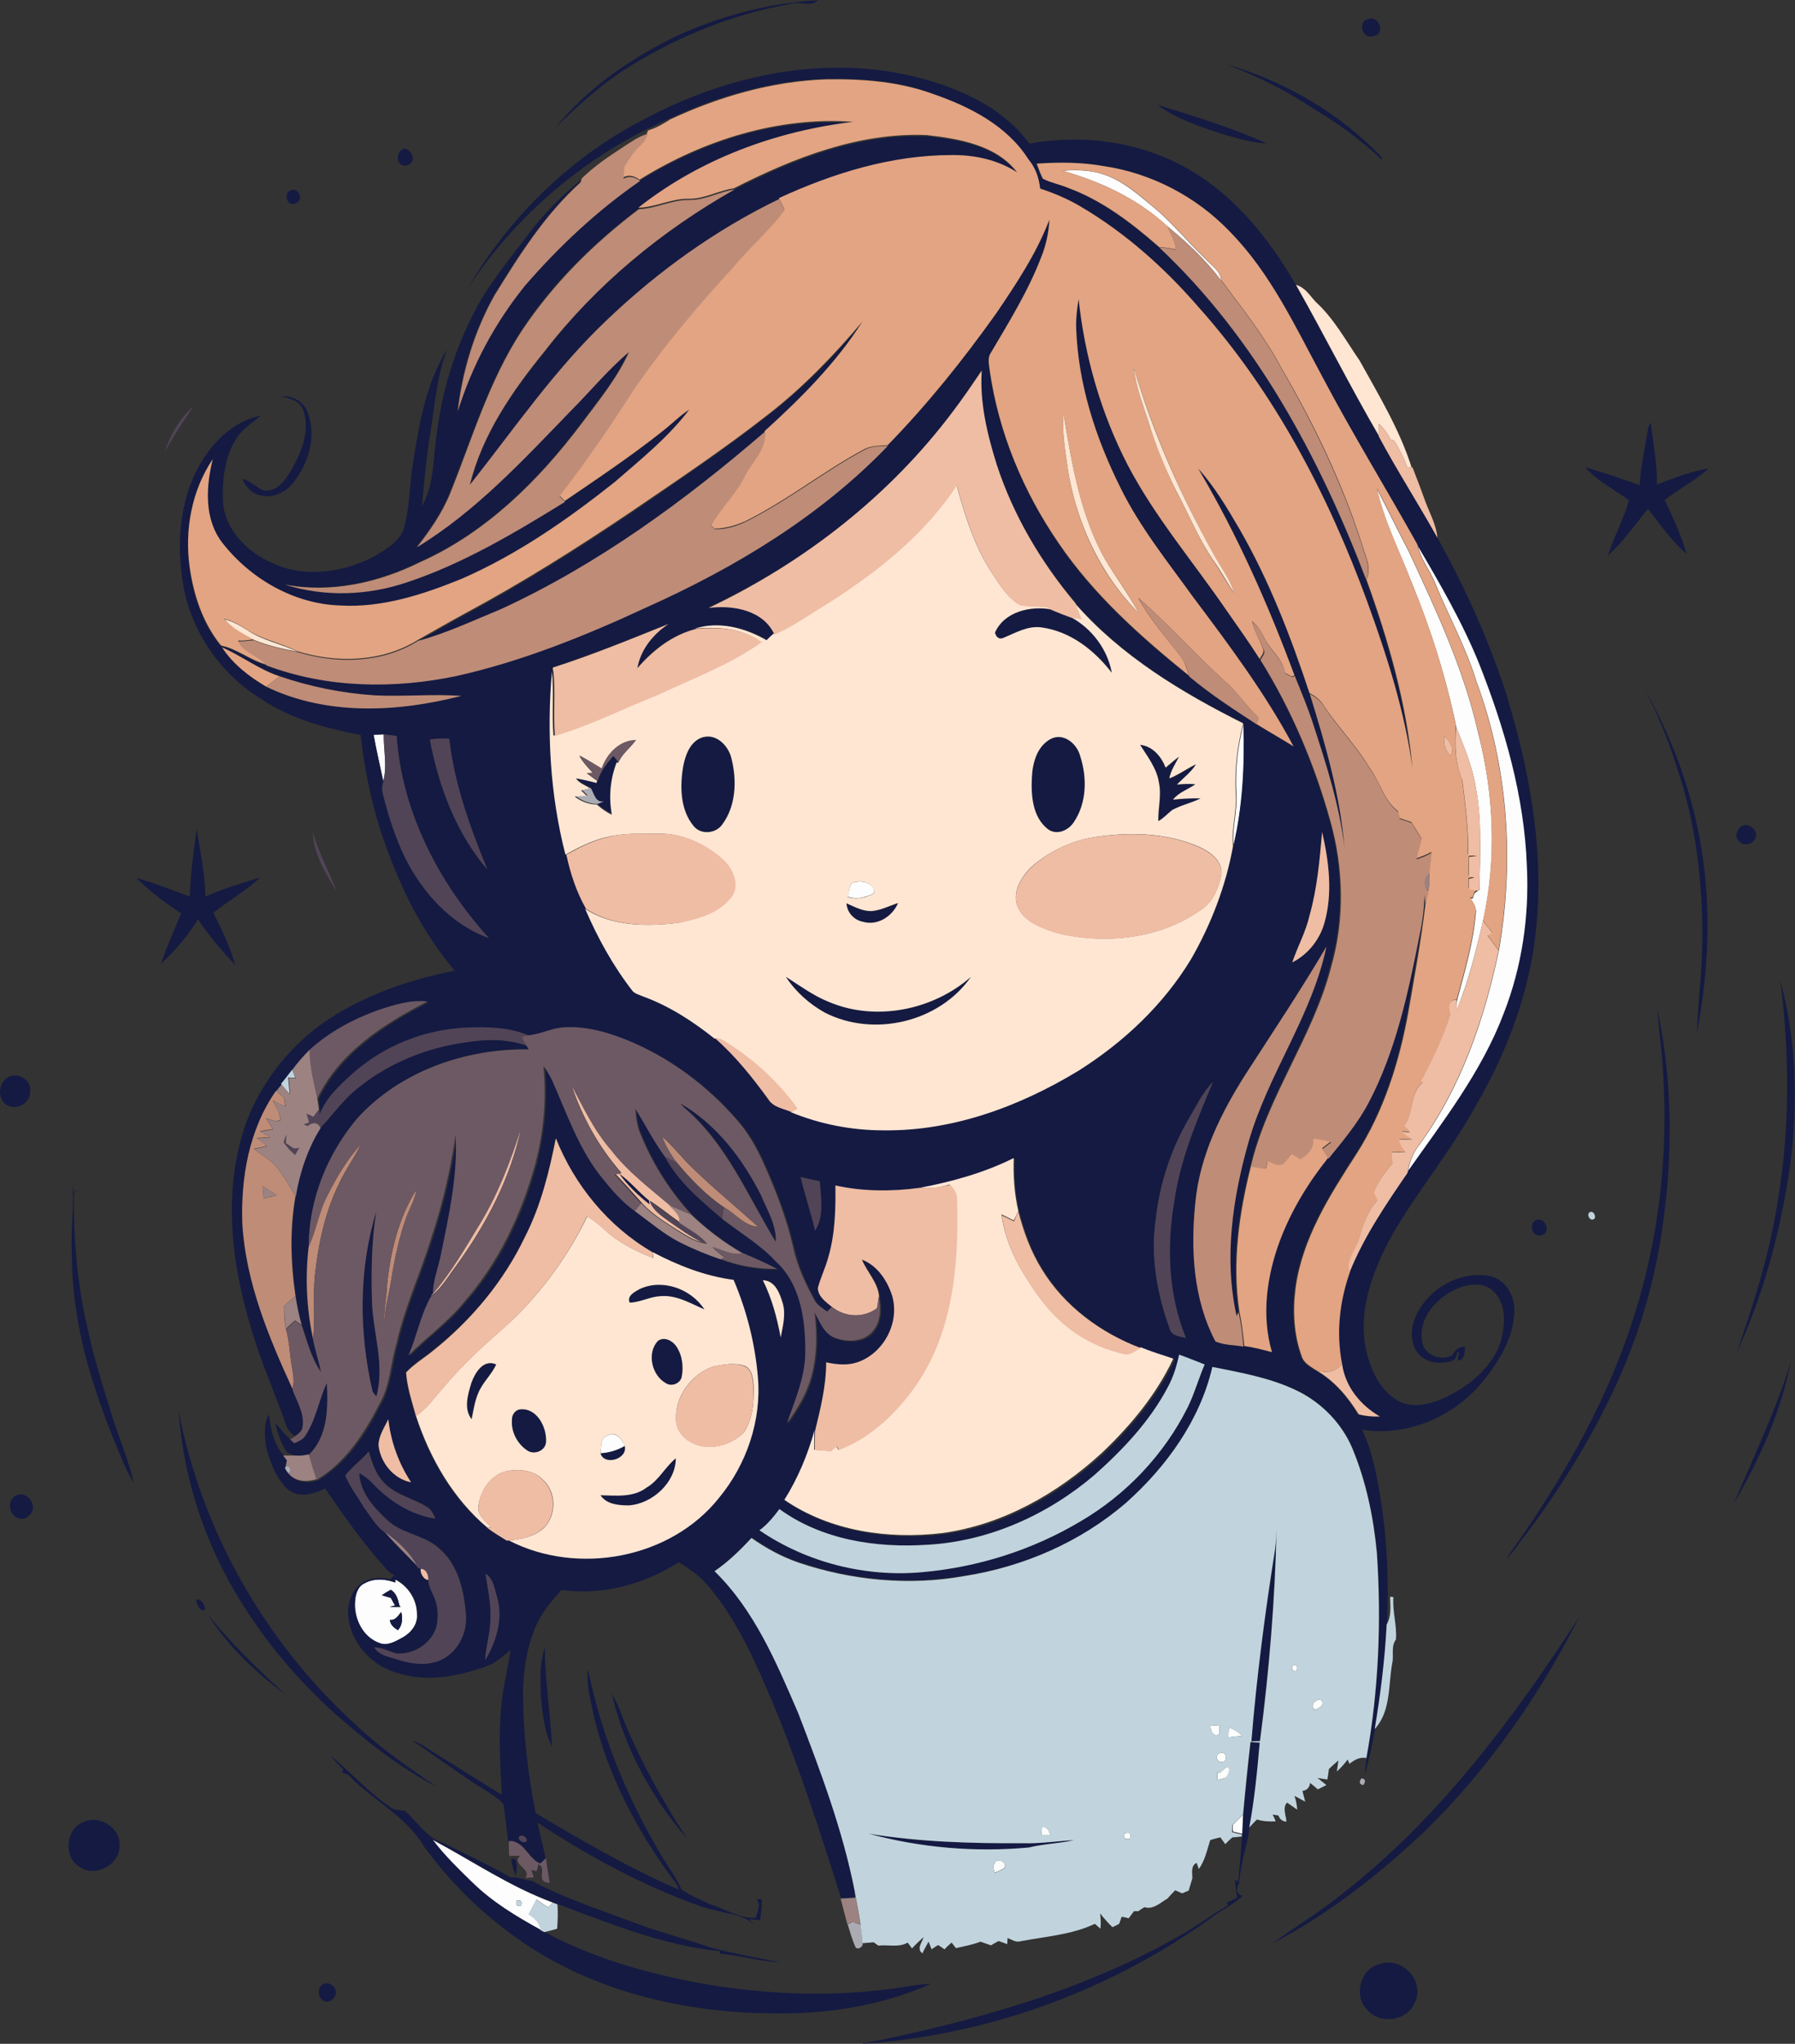 <?xml version="1.0" encoding="iso-8859-1"?>
<!-- Generator: Adobe Illustrator 19.2.0, SVG Export Plug-In . SVG Version: 6.00 Build 0)  -->
<svg version="1.1" id="Layer_1" xmlns="http://www.w3.org/2000/svg" xmlns:xlink="http://www.w3.org/1999/xlink" x="0px" y="0px"
	 viewBox="0 0 583.8 664.3" enable-background="new 0 0 583.8 664.3" xml:space="preserve">
<rect x="0" y="0" width="583.8" height="664.3" fill="#333333" stroke="none"/>
<path fill="#FDFDFD" d="M345.5,55.5c4.4-0.3,8.9-0.3,13.1,1.1c6.4,2,11.4,6.5,16.5,10.7c6.2,5.1,11.2,11.4,17,16.9
	c1.9,2.2,4.9,3.9,5.1,7c-5-6.6-11.1-12.4-17.6-17.7C370.1,64.7,358,59,345.5,55.5z"/>
<path fill="#FDFDFD" d="M447.8,158.9c3.5,6.7,6.8,13.5,10.3,20.2c8.8,18.9,17.8,38,22.5,58.5c5.3,20.2,6.3,41.5,1.7,61.9
	c-2.3,9.6-4.6,19.4-8.5,28.6c0-0.8,0-2.3,0.1-3c2.5-9.4,5.3-18.7,6.1-28.4c0.2-1.8-0.8-3.3-1.8-4.7c0.2,0,0.6,0,0.8,0
	c0.1-0.4,0.4-1.3,0.6-1.7c0.3-0.2,0.9-0.6,1.1-0.8l0.5-0.2c0.1-11.3,0.9-22.6-1.3-33.8c-1.1-6.7-3.9-13-6.3-19.3
	c-3.3-16.1-8.3-31.8-14.5-46.9C455.2,179.2,450.2,169.5,447.8,158.9z"/>
<path fill="#FDFDFD" d="M466.8,189.6c-1.7-4.3-4.9-8-5.7-12.6c7.4,12.6,14.8,25.3,20.3,38.9c8.3,21,14.7,43.1,15.5,65.8
	c0.9,16.2-1.5,32.6-7.5,47.7c-7.2,19.1-19.9,35.3-31.5,51.8c0.4-3.2,1.6-6.3,3.5-8.8c13.7-18.6,21.4-41,26.1-63.5
	c5.1-29.1,3-59.7-7.3-87.4C476.8,210.4,471.2,200.3,466.8,189.6z"/>
<path fill="#FDFDFD" d="M402.1,257.6c-0.4-7.6,0.5-15.2,2.4-22.5c0.4,13.3-0.2,26.9-3.3,39.9C400.6,269.2,402.6,263.5,402.1,257.6z"
	/>
<path fill="#FDFDFD" d="M121.5,238.8c0.8,0,2.5-0.1,3.3-0.1c-0.1,5.1,1.2,10.3-0.2,15.3C123.6,248.9,122.4,243.9,121.5,238.8z"/>
<path fill="#FDFDFD" d="M277,287.1c2.4-1.1,6-0.7,7.3,2c0.5,1.7-1.7,1.9-2.8,2.3c-1.9,0.7-3.9,0.7-5.8,0
	C276,290,276.2,288.4,277,287.1z"/>
<path fill="#FDFDFD" d="M197.6,466.6c2.5-1.6,4.9,1.3,5.6,3.4c-2.4,1.4-5.1,2.2-7.9,2.4C195.6,470.3,195.1,467.4,197.6,466.6z"/>
<g>
	<path fill="#FDFDFD" d="M118.6,514.6c3.1-1.7,6.7-1.4,9.9-0.2c0-0.3,0-0.8,0-1c4.2,2.1,7.1,6.5,7.1,11.3c0.3,3.3-2,6.1-4.7,7.6
		c-2.3,1.2-5,2.9-7.6,1.8c-5.4-1.9-8.3-8-7.9-13.4C115.6,518.3,116.3,515.6,118.6,514.6z M124.2,518.5c0.7,0.2,2.1,0.7,2.9,0.9
		c0.3,0.6,1.1,1.9,1.4,2.5c-0.5,0.1-1.4,0.3-1.8,0.4c1.2,0,2.4,0.1,3.6,0l-0.4-0.4c-0.5-2-0.9-4-2.8-5.1
		C126.1,517.2,125.1,517.8,124.2,518.5z M126.8,526.5c0.1,1.6,1.3,2.6,2.6,3.3c1.5-1.6,1.6-3.8,1.1-5.9
		C129.5,525.1,128.6,526.8,126.8,526.5z"/>
</g>
<path fill="#FDFDFD" d="M420.7,541.1c1.4,0.2,1.6,0.9,0.7,2.1C420.1,543,419.8,542.3,420.7,541.1z"/>
<path fill="#FDFDFD" d="M428,552.9c2.1-1.7,3.1,1.5,0.9,2.2C426.9,556.9,426.1,553.7,428,552.9z"/>
<path fill="#FDFDFD" d="M393.7,560.9c0.7,0,2.1-0.1,2.9-0.2c0,0.7,0,2.2,0,2.9C394.6,564.9,393.6,562.5,393.7,560.9z"/>
<path fill="#FDFDFD" d="M399.7,561.5c1.5,0.6,3.1,1.3,4.2,2.7c-1.5,0.2-2.9,0.3-4.4,0.5C399.5,563.9,399.6,562.3,399.7,561.5z"/>
<path fill="#FDFDFD" d="M396.9,569.8c1.9-0.7,2.6,2.5,0.7,2.9C395.7,573.2,394.9,570.1,396.9,569.8z"/>
<path fill="#FDFDFD" d="M397,576c0.4-0.4,1.3-1.1,1.7-1.5c2.1-0.5,0.8,2.6,0,3.3c-0.9,0.3-1.9,0.6-2.8,0.7c0-0.6,0-1.8,0-2.3
	C396.2,576.2,396.7,576.1,397,576z"/>
<path fill="#FDFDFD" d="M401,593.1c1.1-1.2,2.3-2.3,3.5-3.5c-0.2,2.2-0.2,4.3-0.3,6.5c-0.8-0.2-2.4-0.6-3.2-0.8
	C400.9,594.8,400.9,593.7,401,593.1z"/>
<path fill="#FDFDFD" d="M338.9,593.6c1.5,0.3,2.4,1.3,2.6,2.8c-0.7,0-2.1,0-2.8,0C338.8,595.7,338.9,594.3,338.9,593.6z"/>
<path fill="#FDFDFD" d="M365.8,595.9c1.6-0.5,2.2,0,1.7,1.7C365.8,598,365.3,597.5,365.8,595.9z"/>
<g>
	<path fill="#FDFDFD" d="M140.7,598c12.9,6.9,25.2,15.3,39.1,20.4c-0.6,0.5-1.1,1-1.6,1.5c-1.3-0.8-2.5-1.7-3.7-2.5
		c-0.9,1.6-1.7,3.2-2.5,4.8c1.9,1.2,3.6,2.7,3.9,5.1c-8-4.3-15.8-9.1-22.3-15.5C149,607.4,144.4,603,140.7,598z M168,617.8
		c-0.4,1.4,0.1,1.9,1.5,1.6C169.9,618,169.4,617.4,168,617.8z"/>
</g>
<path fill="#FDFDFD" d="M323.5,605.6c0.8-2.2,4.6,0,3,1.7c-1,0.5-2,1-3,1.4C323.3,607.8,322.7,606.6,323.5,605.6z"/>
<g>
	<path fill="#141A42" d="M221.1,11.2C236,4.6,252.2,0.5,268.5,0c-0.6,0-1.8,0.1-2.4,0.1c-2.8,2.4-6.4,0-9.6,1.3
		c-17.9,3.2-35.1,10.1-50.6,19.5c-9.4,5.7-17.6,13-25.4,20.7C191.3,28.4,205.7,18.5,221.1,11.2z"/>
	<path fill="#141A42" d="M445.1,6.2c3.5-1.3,5.6,5,1.6,5.5C443.1,13.1,441.3,6.8,445.1,6.2z"/>
	<path fill="#141A42" d="M398.5,20.8c19.2,5.5,37.1,15.9,50.9,30.3l0,0.8c-6.6-6.3-14.1-11.7-21.9-16.4
		C418.4,29.5,408.7,24.6,398.5,20.8z"/>
	<g>
		<path fill="#141A42" d="M209.6,38.7c25.2-13.4,54.8-20.3,83.2-14.8c15.7,3.2,32.1,9.4,42,22.8c17.9-3.3,37.1-0.5,52.8,8.9
			c14.6,8.7,25.4,22.4,33.9,37c9.2,16.3,17.5,33,26.9,49.2c6,11.2,12.8,21.9,19.1,33c9,16.2,16.7,33.1,22.4,50.8
			c7.3,23.9,12.1,49,9.9,74.1c-1.7,21-9.1,41.3-19.7,59.5c-8.1,14.8-19.1,27.9-27.5,42.5c-5.8,10.7-10.5,22.8-8.7,35.1
			c1.3,6.9,4.1,14.4,10.3,18.2c5,3.2,11.4,1.3,16.4-1c7.5-3.8,14.8-9.6,17.5-17.9c1.4-5.3,2-11.7-2-16c-3.1-3.6-8.6-2.9-12.5-1.1
			c-6.4,2.9-12.3,9.3-11.1,16.8c0.4,4.5,5.9,6.7,9.7,4.8c1-1.5,2.2-3.2,4.3-2.8c-0.2,1.7,0,4.4-2.5,4.4c0.1-0.6,0.4-1.9,0.6-2.5
			l-0.7-0.3c0.1,1.4-0.7,2.9-2.2,3.1c-3.5,0.9-7.8,0.5-10.3-2.4c-2.8-3.2-2.7-8.1-1.1-11.9c3.9-9.2,14.4-15.3,24.4-13.4
			c5.2,1.2,8.2,6.8,7.8,11.9c-0.4,8.8-5.4,16.4-10.8,23c-9.3,11-24.3,17.3-38.7,15c3.3,7,4.8,14.7,6,22.4
			c2.2,13.5,2.7,27.3,2.1,40.9c-0.7,11.4-2.1,22.7-3.9,34c-0.8,4.9-2,9.8-3.2,14.7c0-1.8,0.2-3.5,0.5-5.3c3.9-22,4.9-44.5,3.4-66.7
			c-1.1-11.6-3.5-23.2-8-34c-3.4-8-9.8-14.6-17.6-18.5c-8.7-4.4-18.4-6.1-27.9-7.9c-4,17.4-14.9,32.4-28,44.1
			c-14.8,12.8-33.5,20.9-52.8,23.7c-17.9,3.2-36.6,1.4-53.8-4.4c-5.5-1.8-10.5-4.7-15.3-8c-3.7,4-7.6,7.8-12,10.8
			c12.9,12.7,20.1,29.8,27.2,46.1c7.2,18.9,14.5,38,18.4,58c0.1,0.5,0.2,1.6,0.3,2.2c-1.6,0.1-3.2,0.2-4.8,0.3
			c-6.6-21-13.4-41.9-21.7-62.3c-5.7-13.4-11.5-27.1-20.8-38.4c-2.8-3.6-6.4-6.3-10.4-8.6c-11.2,7.2-24.8,10.8-38.1,9
			c-3.1,3.5-6.3,7.1-8.2,11.5c-3,6.7-4.1,14.1-4.3,21.3c0,13.3,1.5,26.6,4.1,39.7c15.1,9,30.4,17.9,46.6,24.9
			c-0.4-1.6-1.5-2.7-2.4-4c-11.5-15.6-20.6-33.2-25.2-52.1c-1-5.2-2.6-10.3-2-15.6c4.2,20.5,12,40.1,22.5,58.2
			c2.5,4.6,5.8,8.7,8,13.5c2.8,1.9,6,3.2,9.1,4.7c4.9,1.5,9.7,4.7,15,4.5c0.5-1.9,1.9-4.5,0.2-6.1c0.4,0,1.3,0,1.8,0
			c-0.1,2.3-0.2,4.6-0.6,6.8l-3.7-0.3c0.9,0.8,2.6,2.3,3.4,3.1c-2.7-2.8-6.3-4.4-10.1-5c-2.9-0.7-5.9-1.3-8.7-2.2
			c-18.9-6.7-36.6-16.3-53.3-27.3c0.8,4,2,8,2.7,12c-0.4,0.3-1.1,1.1-1.5,1.4c-3.8-1.5-4.9-6.4-9.1-7.3c-0.3,0-0.8,0-1.1,0l-0.5,0
			c-0.5-4-1-8-1.5-11.9c-1.3-1.9-3.5-3-5.3-4.3c-8.4-5.1-16.2-11.1-24.4-16.5c2.6,0.7,4.7,2.4,7,3.8c7.4,4.6,14.7,9.2,22.1,13.8
			c-0.5-9.9-1.1-19.8-0.1-29.6c0.6-5.9,2.1-11.6,3-17.5c-2.4,1.9-4.7,4.1-7.6,5.2c-9.4,3.4-19.8,5.4-29.5,2.2
			c-7.7-2.2-14.1-8.8-15.5-16.8c-0.8-4,0.1-8.6,3.1-11.5c2.8-2.5,6.8-2.9,10.4-2.1c0.4-0.5,0.9-1,1.3-1.4c-2-0.6-3.1-2.5-4.4-3.9
			c-6.7-7.6-12.4-15.9-18.2-24.2c-3.8,2-9.1,3.3-12.5-0.1c-3.6-3.7-5.5-8.8-6.7-13.7c-0.4-3.4-0.9-7.2,1-10.2
			c0.5,4.9,1.6,9.9,5.1,13.6c0.3,0.4,0.9,1.2,1.2,1.6c-0.1,0.5-0.3,1.4-0.4,1.9l-0.2,0.8c0.3,0.4,0.8,1.1,1,1.5c2.2,2.8,6,3,9.2,2
			c9.4-5.5,15.6-15,20.4-24.5c3.6-6.1,3.7-13.4,5.7-20.1c2.6-11.7,7.7-22.5,11.2-33.9c3.6-11,6.3-22.3,8-33.8
			c0.7,13.5-2.4,26.8-5,40c-0.9,4-2.3,7.8-2.4,11.9l-0.7,0.9c-3.4,6-4.6,12.8-7.3,19.1c5.8-6,12.8-10.8,18.1-17.4
			c11.3-12.8,18.8-28.6,23.2-45c2.6-10.4,3.7-21.2,2.6-31.8c1.2,1.7,2.3,3.4,3.1,5.3c4.5,10.2,8.2,20.9,15,29.9
			c3.4,4.4,7.1,8.9,11.7,12.1c4.9,3.5,9.5,7.4,14.8,10.2c4.2,2.1,8.6,3.9,13,5.4c5.8,2.3,12.1,3.3,18.4,3.2c-3.7-2-7.5-3.6-11.3-5.2
			c-6-3.5-11.6-7.7-16.6-12.5c-7.1-7.7-12.8-16.6-16.7-26.4c-1.1-2.6-1.4-5.4-1.6-8.1c3.2,5.2,6,10.6,9.6,15.6
			c4.3,8.3,11.6,14.3,18.6,20.3c5.9,4.6,12.5,8.5,17.6,14c7.9,7.1,9.5,18.5,9.5,28.6c0.2,8.4-3.3,16.2-6,24c3.1-4.4,6-8.9,7.6-14.1
			c2.2-7.1,2.3-14.7,1.4-22.1c1.8,3,3,7,6.6,8.3c4.2,1.6,10,1.4,12.7-2.6c2.3-3.1,2.3-7.2,1.6-10.8c-0.4-4.6-3.8-8-5.6-12
			c5,1.9,8.2,6.7,9.8,11.6c2.7,8.7-2.7,18.9-11.3,21.8c-3.3,1.1-6.8,0.7-10.1,0c0,7.5-1.8,14.9-3.6,22.2c-2.2,8-5.4,15.6-9.8,22.6
			c14.9,10.2,33.7,12.9,51.4,10.8c19.5-2.6,37.4-12.8,51.8-26c9.3-8.9,17.7-19,23.3-30.7c-3.5-1.2-7.1-2.3-10.6-3.7
			c-13.1-4.9-25-13.6-32.3-25.7c-3.6-5.7-6-12.1-7.6-18.7c-1.4-5.7-1.8-11.5-1.5-17.3c-9.6,4.8-20.1,7.7-30.7,9.7
			c-9.1,1.1-18.4,1.2-27.3-0.8c0.2,7.9-0.1,15.9-2.3,23.4c-0.9,3.4-2.5,6.6-3.4,10c0,2.8,2.6,4.6,4.6,6.2c-0.4,0.4-1.1,1.1-1.5,1.5
			c-1.5-1.1-3.3-2.1-4.2-3.8c-3-5.4-5.6-11.1-6.9-17.2c-2.3-9.7-5.9-19-10-28.1c-2.1-4.6-4.7-9.1-8-12.9
			c-9.9-11.5-22.4-20.9-36.6-26.5c-6.3-2.5-13-4.3-19.8-3.9c-4,0.1-7.6,2.2-11.5,2.6c-6.4-2.8-13.5-2.8-20.4-2.6
			c-13.5,0.6-26.7,5.9-36.9,14.9c-4.3,4-8.9,8.1-10.9,13.8c0-0.5-0.2-1.5-0.2-2c-0.1-1.2-0.3-2.4-0.5-3.6
			c7.2-14.9,21.6-24.2,35.8-31.5c-5.5-0.6-10.8,1.2-16,2.8c-8.1,2.9-15.9,7.1-22.3,12.9c-2.1,2-3.9,4.3-5.7,6.6
			c-1.2,1.5-2.3,3.1-3.6,4.6c-0.6,0.7-1.1,1.4-1.7,2.1C81,367,78.3,382.7,78.9,397.7c1.1,18.9,8.4,36.7,16.3,53.7
			c1.4,4,4,7.9,3.3,12.2c-0.2,1.5-1.6,2.4-2.6,3.2c-1.3-0.9-2.4-2.2-2.9-3.7c-3.3-9.8-7.7-19.3-10.7-29.3c-6.2-19.6-9.4-41-4.5-61.2
			c3.6-15.8,13.4-29.8,26.3-39.4c12.9-9.3,28.3-14.6,43.8-17.7c-11.5-13.5-19.1-29.9-24.5-46.7c-3-9.8-5-19.8-6.1-29.9
			c-11.5-2.2-23-5.3-32.8-12c-13.7-8.5-23.3-23.3-25.3-39.3c-1.8-13.3-0.3-27.6,7.3-39c4.1-6.4,10.6-11.9,18.2-13.5
			c-2.4,2.3-5.4,3.9-7.3,6.7c-4.3,6-5.1,13.7-4.9,20.9c0.4,9,7.4,16.3,15.2,19.9c10.6,5.4,23.6,3.7,33.9-1.7
			c3.7-2.2,7.8-4.5,9.6-8.6c2.1-7,1.9-14.4,3.1-21.6c2-12.8,4.2-26,11.1-37.1c-3.4,8.8-4,18.3-5.5,27.5c-1.3,7.8-1.9,15.6-2.7,23.5
			c4.2-7.3,3.6-16,4.9-24c2-15.6,7-30.7,15-44.3c5-7.9,11-15.2,16.6-22.6c4.5-5.6,9.7-10.5,15.2-15.2c-0.1,0.2-0.2,0.6-0.3,0.8
			c-11.5,10.4-19.8,23.5-27.9,36.6c-6.6,11.6-10.5,24.6-12,37.8c4.6-14.8,12.1-28.9,21.9-40.9c11.1-12.7,23.5-24.4,37.4-34
			c20.6-12.9,45.1-20.6,69.5-18.8c-25.2,3-49.8,12.1-69.9,27.9c-14.7,11.1-28.1,24.3-38.2,39.7c-10.5,16.2-16,34.9-23.2,52.7
			c-2.6,6.4-6.6,12.1-10.8,17.5c19.1-11.7,34.5-28.3,50-44.3c6.3-6.4,12.1-13.4,19-19.2c-3.8,8.7-10,16-15.6,23.5
			c-13.9,18.5-30.9,35.3-52.3,44.8c-13.5,6.7-29.1,10.2-44.1,7.3c12.8,4.1,26.9,3.6,39.7-0.7c18.4-6.1,35.1-16,51.5-26.2
			c10.7-7.3,21.5-14.5,31.7-22.6c2.9-2.4,5.6-5.1,8.8-7.1c-6.8,9.1-15.7,16.2-24.3,23.6c-15.3,12.2-31.6,23.6-49.7,31.4
			c-12.6,5.1-25.9,9.5-39.6,8.7c-15-0.4-29.2-8.6-38.3-20.4c-6-7.8-5.3-18.2-3.1-27.2c-6.9,10.3-9.1,23-7.5,35.2
			c1.3,9.1,4.3,18.2,10.2,25.4c5.3,1.1,9.5,4.7,14.7,6.2c19.7,7.4,41.5,7.7,61.9,3.4c21.4-4.8,41.8-13.1,61.7-22.3
			c28.8-12.9,56.5-29.6,78.5-52.5c12.9-13.2,24.5-27.7,35.2-42.7c6.6-9.7,13.2-19.6,17.4-30.6c-0.2,4.2-1.1,8.4-2.7,12.3
			c-4.2,10.9-10.4,20.9-16.3,30.9c-1.3,1.7-0.6,3.9-0.4,5.8c2.9,20.1,11,39.3,22.4,56.1c11.3,16.8,26.7,30.5,42.4,43.1
			c6.8,5.9,14.5,10.7,22,15.6c4,2.5,8.1,4.7,12.1,7.3c-9.2-17.3-21-33-32.7-48.6c-8.4-11.5-17.3-22.7-23.6-35.5
			c-8-16.2-13.8-33.8-14.4-52c-0.1-3.1,0.3-6.3,0.8-9.3c2,18.8,7.3,37.2,16,54c8.8,16.8,21.1,31.4,31.9,46.9
			c3.7,5.4,7.5,10.6,11,16.1c10.1,16.2,17.5,34,22.7,52.3c4.3,15.3,4.7,31.9,0.3,47.2C427,336.8,412,356,406.6,379
			c-3.9,15.4-6.2,31.6-3.8,47.4c-0.1,0.3-0.4,1-0.6,1.3c-4.3-18.8-1.3-38.4,3.9-56.7c6.3-22,20.6-40.9,25.3-63.4
			c-8.3,14.2-17.4,27.8-26.3,41.5c-8,12.5-14.8,26.3-16.3,41.3c-1.6,15.3-0.7,31.6,6.5,45.4c2.8,1.3,6.1,1.1,9.1,1.7
			c3.1,0.4,6.1,1.2,9,2c-3.4-12-1.6-24.8,2.6-36.3c3.7-9.8,9.2-18.8,15.7-26.9c4.8-5.8,9.7-11.6,13.1-18.3
			c8.7-16.6,12.7-35,16.3-53.3c1-4.6,1.7-9.4,1.8-14.1c0.1,0.9,0.3,2.6,0.4,3.4c-1.4,11.6-3.6,23.1-5.5,34.7
			c-2.9,16.3-8,32.5-17,46.5c-8.6,13.3-17.5,27.3-19.7,43.3c-1,7.5-0.6,15.3,2,22.4c0.7,2.2,2.9,3.4,4.7,4.5
			c5.9,3.3,10.3,8.6,13.8,14.3c2.2,0.6,4.6,0.8,6.9,0.7c-6.4-3.6-11.3-9.7-12.3-17.1c-2-10-0.8-20.4,2.6-30
			c4.6-11.6,11.7-22,18.8-32.2c11.6-16.5,24.3-32.7,31.5-51.8c5.9-15.1,8.3-31.5,7.5-47.7c-0.8-22.7-7.2-44.8-15.5-65.8
			c-5.5-13.6-12.9-26.3-20.3-38.9c-10.2-18.3-21.3-36.2-31-54.7c-8.9-16.3-16.9-33.6-30-47c-10.8-11.4-25.5-19-41-21.3
			c-7.2-1.2-14.5-1.3-21.8-0.8c0.6,1.6,1.1,3.3,2,4.9c2.5,1.3,5.4,1.8,8,2.9c11.2,4.2,20.8,11.5,29.8,19.3
			c31.4,29.4,52.1,68.1,67.3,107.9c7.2,19.9,13.1,40.4,15,61.5c-2.5-18.6-8.3-36.6-14.7-54.2c-12.8-34.7-30.2-68.2-55-95.9
			c-11-12.7-23.8-24-38.3-32.6c-4.1-2.4-8.5-4.3-13.1-5.8c-0.4-3.5-1.5-6.8-3.8-9.5c-6.9-10.9-19-17-30.9-21.2
			c-11.1-4.1-23.1-5-34.9-4.8c-17.6,0.6-34.8,5.5-50.7,13c-26.5,11.4-49.4,30.8-65.4,54.8C165.8,70.4,185.8,50.9,209.6,38.7z
			 M309.8,133.9c-20.6,27.4-48.4,49.1-79.4,63.5c7.9-1,17.7,0.8,21.4,8.7c-0.7,0.7-1.4,1.4-2.1,2c-7-4.1-15.4-6.3-23.3-3.8
			c-7.7,1.9-14.1,6.9-19.2,12.8c1-6,5.2-11.1,10.2-14.4c-12.5,5-24.9,10.1-37.7,14.2c0,0.3,0.1,0.9,0.1,1.2
			c-1.7,19.9-0.6,40.2,4.4,59.6c1.3,6.1,3.3,12.2,6.4,17.6c4.1,9.5,9.1,18.7,15.5,26.8c0.9,0.9,2.3,1.2,3.4,1.7
			c8.5,3.1,16.2,8.1,23.2,13.7c6.5,5.8,12,12.6,17,19.7c1.7,2.7,5,3,7.6,4.2c9.5,3.9,19.8,6,30.1,5.9c22.5,0.3,44.4-7.8,63.5-19.4
			c14.6-9.3,27.7-21.4,36.6-36.3c6.5-11.3,11.3-23.7,13.6-36.6c3.1-13,3.7-26.6,3.3-39.9l0-0.1c-20.1-10-39.7-21.9-54.6-38.9
			l-0.1-0.3c-11.2-13.3-20.2-28.5-25.6-45c-3.1-9.8-5.6-20.2-4.9-30.6C316.2,124.9,313.1,129.5,309.8,133.9z M227.9,197.7
			 M72.2,210.4c3.6,5.5,8.8,9.5,14.4,12.8c19.7,9.5,42.7,8.3,63.4,3c-9.4-0.7-18.9,0.4-28.3-0.2c-10.5-0.7-20.9-2.8-30.8-6.2
			C84.2,217.6,78.6,213.2,72.2,210.4z M121.5,238.8c0.9,5.1,2.1,10.1,3.2,15.2c-0.5,1.5-0.5,3.2,0,4.7c1.8,6.8,3.9,13.6,7,20
			c5.8,11.4,15.1,21.8,27.3,26.2c-16.4-18-28.3-41.1-30-65.7c-1.4-0.2-2.8-0.4-4.2-0.5C124,238.7,122.3,238.8,121.5,238.8z
			 M139.8,240.4c2.9,15.2,8.5,30.3,18.7,42.2c-5.6-13.7-10.8-27.7-12.4-42.5C144,239.9,141.8,240,139.8,240.4z M430,270.4
			c-0.8,9.1-1.6,18.3-4.1,27.2c-1.2,5.3-3.9,10-5.6,15.2c5.1-2.6,9-7.4,10.5-13C433.5,290.2,432.2,280,430,270.4z M387,363
			c-6,10.1-9.8,21.4-11.1,33.1c-1.8,12,0.4,24.3,4.5,35.6c0.5,2.4,3.3,2.7,5.3,3.1c-5.7-14-6.4-29.5-3.8-44.3
			c2-13.6,7.3-26.3,12.6-38.9C391.2,355,389.3,359.1,387,363z M170.8,401.9c-7,14.5-17.5,27.1-30.1,37c-2.9,2.4-6.2,4.3-8.8,7.1
			c0.4,4.9,1.9,9.5,3.2,14.2c4.5,13.8,12.1,27,23.3,36.4c2,1.5,4.2,2.8,6.3,4.1l0.5-0.1c22.3,11.5,52.7,5.9,68.4-13.9
			c8.9-10.8,13.8-25.1,12.6-39.1c-0.9-10.9-3.6-21.7-7.9-31.7c-9.3-1.3-18-4.7-26.3-9c-14.3-8.3-25.4-21.6-31.4-37
			C178.7,380.9,176,391.9,170.8,401.9z M260.4,382.6c1.4,5.8,3.3,11.5,4.7,17.3c3-4.6,1.9-10.8,1.5-16
			C264.5,383.5,262.4,383,260.4,382.6z M248.1,416.1c2.9,5.9,4.6,12.2,5.9,18.6c0.6-3.6,1.7-7.3,0.7-11
			C253.6,420.4,252.2,416.2,248.1,416.1z M379.8,450.9c-5.8,11-14.5,20.2-23.7,28.4c-15.2,13-34.4,21.6-54.5,22.8
			c-16.6,1.1-34.3-1.6-48.1-11.6c-1.9,2.5-3.9,5.1-6.5,6.9c15.4,10.5,34.5,15.3,53,13.6c18-1.6,35.8-7.2,51.4-16.5
			c14.8-8.7,27.1-21.7,34.9-37.1c2.3-4.5,3.6-9.3,5.5-13.9c-2.7-1.1-5.5-2.2-8.3-3.2C382.7,444,381.6,447.6,379.8,450.9z
			 M123.1,469.7c0.6,5.7,4.9,11,10.6,12.1c-4.1-6.1-6.7-13.2-7.4-20.5C125,464,123.2,466.6,123.1,469.7z M112.3,479.6
			c1.5,3.7,4,6.8,6.1,10.2c2.1,2.8,3.9,6.1,6.8,8.2c3.3,3.8,6.9,7.3,10.4,10.9l0.3,0.6l1,0.3c-0.5,1.4,0.9,3.9,2.5,3.7
			c0,2,1.1,3.6,1.8,5.4c1.4,2.9,1.5,6.3,0.9,9.5c-1.5,5.7-7.6,9.6-13.5,8.9c-2.2-0.8-4.4-1.8-6.8-1.9c1,1.5,2.5,2.4,4.2,2.9
			c4.8,1.5,9.9,3.3,15,2c6.9-1.5,11.2-8.8,10.6-15.5c-0.6-7.5-2.4-15.7-8.1-21c-4.8-4.9-12.4-5-17.4-9.7c-4.4-4.1-9-9-9.2-15.4
			c1.8,1,3.4,2.3,4.8,3.8c5.3,5.6,12.2,9.9,20,11c-0.8-1.5-1.4-3.2-3-3.9c-4.8-2.9-10.8-3.9-14.4-8.5c-2.3-2.6-3.3-6.1-4.3-9.4
			C117.6,474.6,114.5,476.7,112.3,479.6z M157.9,511.5c0.7,4.7,1.8,9.4,1.6,14.2c0.2,4.7-1.5,9.2-1.7,13.9c3.5-6,5.7-13.1,4-20
			C160.9,516.8,160.7,513.2,157.9,511.5z M118.6,514.6c-2.3,1-3,3.7-3.1,6c-0.4,5.4,2.5,11.5,7.9,13.4c2.7,1.1,5.4-0.6,7.6-1.8
			c2.7-1.5,5-4.3,4.7-7.6c0-4.8-2.9-9.1-7.1-11.3c0,0.3,0,0.8,0,1C125.4,513.2,121.7,512.9,118.6,514.6z M168.9,596.9
			c-0.7,1.2,1.4,2.5,2.3,1.6C171.8,597.3,169.8,596,168.9,596.9z"/>
	</g>
	<path fill="#141A42" d="M376.4,34.1c12,3.6,24.1,7.4,35.6,12.5c-4.9-0.1-9.6-1.7-14.3-3C390.3,41.2,382.7,38.7,376.4,34.1z"/>
	<path fill="#141A42" d="M238.9,61.6c19.3-9.9,40.6-18.2,62.7-17.3c10.5,1.2,22.5,3.1,29.4,12.1c-6.3-4.1-13.9-5.7-21.4-5.6
		c-19.5,0-38.5,6-56.1,14c-20.5,9.9-39.3,23.3-55.7,39c-17.1,16.1-30.4,35.6-44.9,53.9c4-16.4,13.8-30.6,24.3-43.4
		C193.8,92.6,215.2,75,238.9,61.6z"/>
	<path fill="#141A42" d="M132.6,53.7c-3.9,1.1-4.3-4.7-0.9-5.5C134.1,49.1,135.6,52.5,132.6,53.7z"/>
	<path fill="#141A42" d="M94.7,61.8c2.6-0.9,4.2,3.4,1.4,4.3C93.4,67.4,91.9,62.7,94.7,61.8z"/>
	<path fill="#141A42" d="M249.9,135c11.4-8.9,21.5-19.3,30.8-30.3c-8.6,13.5-20,24.9-31.8,35.6c-26.2,22.6-54.4,43.2-85.9,57.7
		c-8.8,3.6-17.6,7.8-26.8,10.3c5.2-2.9,10.3-5.9,15.5-8.7c18.6-10,36.4-21.3,53.9-33C220.4,156.3,235.6,146.3,249.9,135z"/>
	<path fill="#141A42" d="M91.5,128.8c3.7-0.3,7.3,1.8,8.6,5.3c2.9,7.6,0.3,16.4-4.6,22.6c-2.4,3.3-6.8,5.4-10.8,4.3
		c-2.8-0.5-4.8-2.8-5.9-5.4c2.6,0.7,4.4,2.7,6.8,3.8c4.7,0.8,7.6-3.9,9.6-7.4c3.1-5.7,5.9-12.8,3.2-19.2
		C97.2,130.1,94.1,129.5,91.5,128.8z"/>
	<path fill="#141A42" d="M63.9,130.9"/>
	<path fill="#141A42" d="M536,139.5c0.1-0.8,0.4-1.5,0.9-2.1c0.8,6.7,2.1,13.4,2,20.1c5.5-2.1,11.1-4.3,16.9-5.3
		c-4.4,4-9.7,6.7-14.4,10.3c2.7,5.7,5.4,11.4,7.1,17.5c-4.9-4.2-8.6-9.6-12.5-14.6c-4.3,5.1-8,10.7-13,15.1
		c1.9-6.1,5.1-11.7,6.8-17.9c-4.8-3.5-10.2-6.2-14.2-10.7c6,1.7,11.8,3.7,17.7,5.8C533.6,151.6,535,145.6,536,139.5z"/>
	<path fill="#141A42" d="M389.8,152.5c5.4,5.9,9.4,12.8,13.4,19.6c9.6,16.9,16.7,35.1,22.8,53.4c5,16.3,9.9,32.9,11.3,50.1
		c-1.6-13.8-5.9-27.1-10.2-40.3c-1.7-5.3-3.9-10.5-6-15.7C412.5,196.5,402.4,173.8,389.8,152.5z"/>
	<path fill="#141A42" d="M323.7,205.7c2.9-6.9,11.6-8.9,18.4-7.5c2.1,0.9,4.3,1.8,6.4,2.5c6.8,3.8,11.9,10.4,13.3,18.1
		c-5.7-7.4-13.6-13.6-23.1-14.8c-4.4-0.6-8.3,1.7-12.1,3.4C325,208.1,324,207.1,323.7,205.7z"/>
	<path fill="#141A42" d="M534.8,223.8c8.6,15.1,14.8,31.7,18,48.8c3.9,20.8,3.1,42.3-0.9,63c0.3-8,1.2-16,1.6-24
		c0.8-21.2-1.4-42.7-8.3-62.8C542.5,240.2,539,231.8,534.8,223.8z"/>
	<path fill="#141A42" d="M227.8,239.9c4.7-2.1,9,2.3,10,6.6c1.9,7.1,1.6,15.4-3,21.5c-2.1,3-6.9,3.4-9.3,0.5
		c-4.4-5.4-4.5-12.9-3.4-19.4C222.9,245.6,224.3,241.6,227.8,239.9z"/>
	<path fill="#141A42" d="M341.9,240.1c4.1-1.9,8.4,1.7,9.5,5.6c2.2,7,2.1,15.4-2.1,21.6c-1.7,2.7-5.6,4.3-8.4,2.2
		c-5-3.9-5.6-10.9-5.2-16.8C335.7,247.9,337.3,242.4,341.9,240.1z"/>
	<path fill="#141A42" d="M370.8,242.1c4.2,0.5,6.9,3.9,8.5,7.5c1.4-1.3,2.8-2.5,4.4-3.6c-1.2,2.3-2.7,4.5-3.2,7.1
		c3-1.2,5.7-3.2,8.7-4.6c-1.6,2.6-4.1,4.4-6.2,6.6c2-0.2,4-0.4,6-0.1c-2.4,1.7-5.5,2.6-7.3,5c3-0.3,6-0.5,9-0.4
		c-3,1.5-6.4,2.1-9.3,3.8c-1.5,1.2-2.8,2.7-4.5,3.6c-0.1-4.2,1.1-8.4,0.2-12.6C376.2,249.6,373.2,245.9,370.8,242.1z"/>
	<path fill="#141A42" d="M194.3,253.8c0.9-3.1,3-5.7,5.1-8.1c0.4,0.4,1.1,1.3,1.4,1.7c-2.1,5.5-2.7,11.4-1.6,17.1
		c-1.8-0.8-3.4-1.9-4.9-3.3c0.5-0.2,1.5-0.6,2-0.8c-2.8,0.5-3.1-2.6-4.3-4.4c-1.6-1-3.5-1.6-4.6-3.2c2.2,0.4,4.5,0.9,6.7,1.5
		L194.3,253.8z"/>
	<path fill="#141A42" d="M565.9,268.9c2.2-2.2,6.5,1,4.9,3.7c-1,2.2-4.3,2.5-5.5,0.4C564.1,271.7,565,270,565.9,268.9z"/>
	<path fill="#141A42" d="M64,269.5c1.1,7.3,2.7,14.5,2.8,21.9c5.8-2.6,11.8-4.3,17.8-6.2c-4.6,4.4-10.3,7.5-15.2,11.5
		c2.7,5.5,5.5,11.1,7.1,17c-4.3-4.7-8.6-9.5-12.1-14.9c-3.3,5.3-7.4,10.2-12,14.4c1.8-5.6,4.3-10.8,6.5-16.3
		c-5.1-3.5-10.2-7.1-14.5-11.5c5.9,1.6,11.6,3.9,17.3,6C62,284.1,62.9,276.8,64,269.5z"/>
	<path fill="#141A42" d="M275.3,293.6c2.7,1.1,5.3,2.7,8.4,2.6c3-0.3,5.6-1.7,8.4-2.6c-1.9,4.3-6.7,7.4-11.5,6.1
		C277.7,299,275.5,296.5,275.3,293.6z"/>
	<path fill="#141A42" d="M255.6,317.5c4.6,2.9,9,6.2,14.1,8.2c15.3,6.5,33.8,2.7,46.1-8.2c-10.2,14.7-31.7,19.7-47.6,11.6
		C263.2,326.3,258.7,322.3,255.6,317.5z"/>
	<path fill="#141A42" d="M578,391.5c4.2-24,4.1-48.7,1-72.9c5.3,19.5,5.8,40.1,3.2,60.2c-3,21-8.5,41.7-17.4,60.9
		C570.3,424,575.4,408,578,391.5z"/>
	<path fill="#141A42" d="M539,327.8c4.6,21.6,5.1,43.8,2.4,65.7c-2.3,20.2-7.9,40-16.6,58.4c-7.8,16.5-17.5,32.2-28.5,46.8
		c-2.2,2.7-4,5.8-6.6,8.1c16.9-23.4,31.7-48.6,40.8-76.1c8.8-26.3,12.2-54.3,10.4-82C540.6,341.7,539.5,334.8,539,327.8z"/>
	<path fill="#141A42" d="M151.5,338.8c6.6-1.1,13.5-1.2,19.9,1.1l0.7,1.1c-20.5-0.3-41.8,7-55.8,22.4c-9.8,11.5-15.8,26.5-15.8,41.7
		c-1.2,10-0.7,20.3,1.4,30.1c0.7,3.6,1.9,7,2.6,10.6c-3.3-4.5-4.5-10-6.3-15.2c-0.9-3-1.5-6.1-2-9.3c-1.5-10.8-1.9-21.8,0-32.5
		c1.3-7.9,3.9-15.6,8.1-22.3c3.6-3.8,6.7-8.1,10.6-11.6C125.1,346,138.1,340.5,151.5,338.8z"/>
	<path fill="#141A42" d="M2.9,350c3-1.5,7.5,1.1,6.9,4.7c0.3,3.8-4.6,6.5-7.7,4.4C-1.1,357-0.5,351.6,2.9,350z"/>
	<path fill="#141A42" d="M221.2,358.6c11.8,6.8,20.4,18,26.5,30c1.9,4.8,5,9.7,4.7,15c-9.1-14.9-16-31.9-29.6-43.5
		C222.4,359.8,221.6,359,221.2,358.6z"/>
	<path fill="#141A42" d="M201.4,381.5c3.5,2.5,6.3,6,9.7,8.7c0.1,0.3,0.2,1,0.2,1.3C207.7,388.6,204.1,385.4,201.4,381.5z"/>
	<path fill="#141A42" d="M23.6,384.7c0.1,0.7,0.3,2.1,0.4,2.8l2.1-1.3c-0.7,0.5-1.4,1-2.1,1.6c-0.1,14.3,1,28.7,4.2,42.7
		c2.1,10.2,5.3,20.2,8.4,30.2c2.3,7.1,5.2,14,6.9,21.2c-2.5-3.8-4-8.1-5.8-12.3c-8.1-19.6-14.4-40.4-14.3-61.8
		C22.9,400,24.2,392.4,23.6,384.7z"/>
	<path fill="#141A42" d="M121.2,452.4c-4.4-19.3-4.6-39.7,1.2-58.7c-1.6,9.9-1.7,20-1.4,30c0.5,10,4.2,20.2,1.4,30.2
		C122.1,453.4,121.5,452.7,121.2,452.4z"/>
	<path fill="#141A42" d="M498.9,397c3-2.5,6,3.2,2.7,4.4C498.9,402.4,497.2,398.9,498.9,397z"/>
	<path fill="#141A42" d="M208,419c7.4-3.5,16.8-0.1,21.1,6.7c-4.6-2-9.2-4.9-14.4-4.3c-3.4,0.2-6.5,2-9.9,2.1
		C203.8,421.2,206.4,419.9,208,419z"/>
	<path fill="#141A42" d="M213.9,435.9c2-1.6,4.7-0.2,6,1.6c2,2.9,2.5,6.7,1.8,10.1c-0.5,2.2-3.2,3.2-5.1,2
		C212,447,210.3,439.9,213.9,435.9z"/>
	<path fill="#141A42" d="M153.3,449.5c1.1-3.3,3.9-7.9,8-6.1c-1.4,3.4-4.4,5.8-5.8,9.2c-1.2,2.7-1.6,5.7-2.2,8.6
		C150.7,457.9,152.2,453.1,153.3,449.5z"/>
	<path fill="#141A42" d="M563.9,488.7c6.5-15.3,13.7-30.3,18.6-46.2C579.2,458.9,572.3,474.3,563.9,488.7z"/>
	<path fill="#141A42" d="M99.4,466.4c3.4-5.2,4.2-11.5,6.9-17c0.5,8.1,0.4,17.3-5.9,23.4c-1.4,0.3-2.9,0.4-4.4,0.4
		c-0.9-0.4-1.8-0.8-2.7-1.1c-1.8-2.9-3.1-6.2-3.7-9.5c1.6,1.8,3.1,3.6,4.8,5.3c0.3,0.3,1,0.9,1.3,1.2
		C97.1,468.4,98.6,467.8,99.4,466.4z"/>
	<path fill="#141A42" d="M169,458.1c5.6-0.7,8.9,5.8,8.6,10.6c-0.2,2.8-3.6,4.2-5.9,2.9c-3.3-2.1-5.5-6-5.2-10
		C166.4,460,167.4,458.4,169,458.1z"/>
	<path fill="#141A42" d="M77.8,519.7c-11.3-18.4-18.2-39.5-19.7-61.1c7.5,39,28.2,75.3,57.6,102c8,7.6,17.1,13.8,26.2,20.1
		c-12.2-6.3-23-15-33.3-24C96.7,545.9,86.2,533.5,77.8,519.7z"/>
	<path fill="#141A42" d="M195.3,472.4c2.8-0.2,5.5-0.9,7.9-2.4C204.2,474.3,196.5,476.4,195.3,472.4z"/>
	<path fill="#141A42" d="M210.3,483.5c4-2.3,6-6.7,9.5-9.5c0,7.8-7.6,14.8-15.3,15.3c-3.3,0-7.2-0.3-9.2-3.3
		C200.4,486.1,206,486.8,210.3,483.5z"/>
	<path fill="#141A42" d="M5.7,485.9c3.5-1.3,6.9,4.2,3.8,6.6c-1.2,1.6-3.6,1.5-4.9,0.1C2.5,490.9,2.8,486.7,5.7,485.9z"/>
	<path fill="#141A42" d="M414.7,503.6c0.3-2.3,0.3-4.5,0.4-6.8c-0.5,23.1-2.4,46.2-5.4,69.1c-0.7,0-2.1,0.1-2.8,0.1
		C408.7,545.1,411.5,524.3,414.7,503.6z"/>
	<path fill="#141A42" d="M124.2,518.5c1-0.6,1.9-1.2,2.9-1.8c1.9,1.2,2.3,3.1,2.8,5.1l0.4,0.4c-1.2,0.1-2.4,0-3.6,0
		c0.5-0.1,1.4-0.3,1.8-0.4c-0.4-0.6-1.1-1.9-1.4-2.5C126.3,519.1,124.9,518.7,124.2,518.5z"/>
	<path fill="#141A42" d="M63.9,519.9c1.5-0.3,2.6,1.7,2.9,3C65.7,524.6,63.5,521.3,63.9,519.9z"/>
	<path fill="#141A42" d="M126.8,526.5c1.8,0.3,2.7-1.4,3.7-2.5c0.5,2.1,0.4,4.3-1.1,5.9C128.1,529,126.9,528,126.8,526.5z"/>
	<path fill="#141A42" d="M67.4,524.5c7.6,9.5,16.3,18,25.3,26.1C82.9,543.5,73.9,534.8,67.4,524.5z"/>
	<path fill="#141A42" d="M437,615.2c31.2-24.4,55.2-56.6,76.6-89.6c-12.9,25.5-29.5,49.3-49.9,69.3c-15.1,14.3-31.6,27.3-50.1,36.9
		C421.4,626.2,429.6,621.2,437,615.2z"/>
	<path fill="#141A42" d="M175.9,550.7c-0.2-5.1-0.4-10.3,1.3-15.2c0,10.8,1.9,21.5,2.3,32.3C177,562.5,176.3,556.5,175.9,550.7z"/>
	<path fill="#141A42" d="M199,550.6c2,3.1,3.1,6.7,4.5,10.1c5.5,13,12.4,25.3,20.1,37.1C211.9,584.3,203.1,568.1,199,550.6z"/>
	<path fill="#141A42" d="M406.8,566.2c0.8,0,2.3,0.1,3,0.2c-0.9,9.2-1.7,18.5-3.4,27.6c-0.8,6.1-3,12-3.4,18.2
		c-1.1,1.5-0.9,3.6,1.1,4c-2.7,2.8-6.4,4.3-9.4,6.6c-33.3,24.2-73.4,38.8-114.4,41.5c35.6-7.1,71.2-16.9,103-34.9
		c5.6-3.1,10.6-7,16.1-10.1l-0.4-0.9c1.1-0.5,2.3-1.1,3.4-1.6c-0.4-2-0.6-3.9-0.7-5.8l1,0.6c0.5-4.9,0.9-9.9,1.3-14.8l0-0.6
		c0.1-2.2,0.2-4.3,0.3-6.5C405.2,581.8,405.9,574,406.8,566.2z"/>
	<path fill="#141A42" d="M107.4,570.6c6.9,5.5,12.7,12.4,20.2,17.2c1.2,0.7,2.7,0.5,4,0.7c4,3.4,6.8,8.5,12,10.3
		c7.6,3.6,15.2,7.3,22.5,11.4c2.4-0.2,4.6,0.9,7,1.2c10.1,5.4,21,9,31.7,13c8.4,3.2,17.2,5.5,25.7,8.4c7.6,2.2,15.4,3.4,23.1,5
		c-6.6-0.2-12.9-2.3-19.5-2.8l0.1-0.8c-18.3-1.8-35.6-8.9-52.8-15.3c-0.4-0.1-1.2-0.4-1.6-0.6c-13.8-5.1-26.1-13.5-39.1-20.4
		c3.7,5,8.3,9.4,12.7,13.8c6.5,6.4,14.4,11.1,22.3,15.5c0.3,0.2,1,0.5,1.3,0.7c15.7,8.5,33.1,13.4,50.6,16.7
		c21.7,3.8,44,4.7,65.9,1.3c3.1-0.5,6.1-1,9.3-1.1c-16,7.1-33.7,9.9-51.1,9.6c-31.6-0.1-64.2-8.4-89.1-28.6
		c-9.4-7.3-17.6-16-24.7-25.6c-5.8-10-16.9-15.1-24.7-23.4c-0.5-0.2-1.6-0.5-2.1-0.7l0.6-0.9C110.2,573.7,108.7,572.2,107.4,570.6z"
		/>
	<path fill="#141A42" d="M27.8,592c5-1.9,11.2,2.2,11.1,7.6c0.3,6.2-7.4,10.7-12.7,7.4C20.3,603.9,21.3,593.7,27.8,592z"/>
	<path fill="#141A42" d="M282.5,596c16.5,2.7,33.4,3.2,50.1,3.1c5.6,0.1,11.2-0.8,16.8-1c-4.9,1.1-9.9,1.2-14.8,2.4
		C317.2,602.1,299.5,600.6,282.5,596z"/>
	<path fill="#141A42" d="M166.3,604.5c2-1.8,1.9,3.3,1.6,4.6l-0.2,0.4C167,608,166.5,606.1,166.3,604.5z"/>
	<path fill="#141A42" d="M449.1,638.3c7.2-2.4,14.5,6,11,12.7c-2.5,5.9-11.1,7.1-15.3,2.4C440,648.9,442.4,639.5,449.1,638.3z"/>
	<path fill="#141A42" d="M105.6,644.7c2.1-0.6,4.6,2.1,3.3,4.1c-0.6,1.7-3.1,2.5-4.3,1C103,648.3,103.5,645.3,105.6,644.7z"/>
</g>
<g>
	<g>
		<path fill="#E2A482" d="M218,38.8c15.9-7.4,33.1-12.4,50.7-13c11.8-0.2,23.8,0.7,34.9,4.8c11.9,4.1,24,10.3,30.9,21.2
			c2.3,2.7,3.4,6,3.8,9.5c4.5,1.5,8.9,3.3,13.1,5.8c14.5,8.5,27.3,19.9,38.3,32.6c24.8,27.7,42.3,61.2,55,95.9
			c6.4,17.6,12.2,35.6,14.7,54.2c-1.9-21.1-7.8-41.6-15-61.5c1.8-3.7-0.3-7.5-1.3-11c-6.4-20.1-15.6-39.3-26.3-57.6
			c-5.4-10.2-12.6-19.3-19.5-28.5c-0.3-3.1-3.3-4.8-5.1-7c-5.8-5.5-10.8-11.8-17-16.9c-5-4.2-10.1-8.7-16.5-10.7
			c-4.2-1.4-8.7-1.5-13.1-1.1c12.4,3.5,24.5,9.2,34.1,18c1,2.5,2.6,4.9,2.8,7.6c-1.8-0.4-3.7-0.7-5.5-0.8
			c-8.9-7.8-18.5-15.2-29.8-19.3c-2.6-1.1-5.5-1.6-8-2.9c-0.8-1.6-1.4-3.2-2-4.9c7.3-0.5,14.6-0.5,21.8,0.8
			c15.5,2.3,30.1,9.9,41,21.3c13.2,13.4,21.2,30.7,30,47c9.8,18.6,20.8,36.4,31,54.7c0.8,4.6,4,8.3,5.7,12.6
			c4.4,10.6,10,20.8,13.4,31.8c10.3,27.8,12.4,58.3,7.3,87.4c-1.2-1.6-2.4-3.2-3.6-4.8c0.4-0.2,1.2-0.6,1.6-0.8
			c-1.1-1.3-2.1-2.6-3.1-3.9c4.5-20.4,3.5-41.7-1.7-61.9c-4.7-20.5-13.7-39.5-22.5-58.5c-3.5-6.7-6.8-13.5-10.3-20.2
			c2.4,10.6,7.4,20.3,11.2,30.4c6.3,15.1,11.3,30.8,14.5,46.9c-0.4,5.7-0.4,11.8,2,17.2c1,8.1,2.1,16.3,1.9,24.5
			c0.8,0.1,2.3,0.2,3,0.2c-0.9,0.1-1.8,0.2-2.7,0.3c0,2.1-0.1,4.2-0.1,6.3c0.4,0.1,1.3,0.3,1.8,0.4c-0.4,0.1-1.3,0.4-1.8,0.5
			c0,1.1,0,2.2,0,3.3c1,0.2,2,0.4,3,0.5c-0.3,0.2-0.9,0.6-1.1,0.8c-0.1,0.4-0.4,1.3-0.6,1.7c-0.2,0-0.6,0-0.8,0c1,1.4,2,2.9,1.8,4.7
			c-0.8,9.7-3.6,19.1-6.1,28.4c-2.9,0.3-2.4,2.6-2,4.8c-2.4,7.6-5.9,14.7-9.6,21.7c0.2,0.1,0.5,0.3,0.7,0.4c-4.5,3.3-2.9,9.8-6.1,14
			c0.6,0.7,1.2,1.5,1.9,2.2c-0.7-0.1-2.1-0.2-2.8-0.2c1,1,2.2,1.9,3.5,2.6c-1.5,0-2.9-0.1-4.3,0c0.3,1.5,1,2.9,2.1,4
			c-1.5,0-3,0.1-4.5,0.2c0.1,1.2,0.2,2.4,0.3,3.6c-2.5,2.8-4.7,5.9-6.1,9.4c0.4,0.8,0.8,1.6,1.2,2.5c-3.1,3.5-4.7,7.8-5.9,12.3
			c-0.9,3.7-4.4,7-3.1,11c-3.4,9.6-4.6,19.9-2.6,30c-2,2.8-5.3,3.1-8.4,2.1c-1.8-1.2-4-2.3-4.7-4.5c-2.6-7.1-3-14.9-2-22.4
			c2.2-16,11.1-30,19.7-43.3c9-14,14.1-30.2,17-46.5c2-11.5,4.1-23,5.5-34.7c0.3-1.5,0.6-3,0.9-4.5c0.5-1.9,0.5-3.8,0.3-5.8
			c0.3-2.3,0.5-4.5,0.7-6.8c-1.5,0.9-3.2,1.5-4.9,2.1c0.5-2.2,1.1-4.3,1.7-6.5c-1.1-1.8-2.2-3.6-3.3-5.3c-1.3-0.4-2.6-0.9-3.9-1.3
			c-0.1-0.7-0.3-1.5-0.4-2.2c-4.7-3.6-5.9-9.6-9.3-14.2c-4.3-7.2-10.3-13.2-14.9-20.2c-1.1-1.8-2.7-3.1-4.6-4
			c-6.1-18.4-13.1-36.6-22.8-53.4c-4-6.8-8.1-13.8-13.4-19.6c12.6,21.3,22.7,44,31.3,67.2c-0.2,0.1-0.6,0.3-0.8,0.4
			c-0.8-0.4-1.5-0.8-2.3-1.2c-0.6-4.5-4.6-7.2-6.5-11c-1.1-2.1-2.3-4.3-4.2-5.8c0.8,3.2,2.5,6.1,3.6,9.1c0.5,1.2-0.7,2.2-1.1,3.2
			c-3.5-5.5-7.3-10.8-11-16.1c-10.7-15.6-23.1-30.1-31.9-46.9c-8.7-16.8-14-35.3-16-54c-0.5,3.1-0.9,6.2-0.8,9.3
			c0.6,18.2,6.3,35.8,14.4,52c6.3,12.8,15.3,24,23.6,35.5c11.7,15.6,23.5,31.3,32.7,48.6c-4-2.5-8.1-4.8-12.1-7.3
			c0.2-0.5,0.5-1.5,0.7-2c-3.9-3.7-6.8-8.3-10.9-11.8c-9.6-8.8-18.4-18.6-28.2-27.2c3.7,6.9,8.9,12.7,13.6,18.8
			c1.5,1.9,2.2,4.2,2.9,6.5c-15.7-12.7-31-26.3-42.4-43.1c-11.5-16.7-19.5-35.9-22.4-56.1c-0.2-1.9-0.8-4.1,0.4-5.8
			c5.9-10,12.1-20,16.3-30.9c1.6-3.9,2.5-8.1,2.7-12.3c-4.2,11-10.8,20.9-17.4,30.6c-10.7,15-22.3,29.5-35.2,42.7
			c-2.6,0.2-5.3,0.1-7.6,1.3c-13.3,7.1-25.1,16.7-38.7,23.4c-3.1,1.4-6.6,2.4-10,2.4c-0.3-0.3-0.9-0.8-1.2-1.1
			c3-5.6,7.8-10,10.7-15.6c2.3-5,7.4-9,6.8-15c11.8-10.7,23.2-22.1,31.8-35.6c-9.3,11-19.4,21.5-30.8,30.3
			c-14.3,11.2-29.4,21.3-44.4,31.5c-17.5,11.8-35.3,23-53.9,33c-5.2,2.8-10.3,5.8-15.5,8.7c-11.7,7.3-26.6,7.6-39.4,3.6
			c-5.3-2.7-11.3-3.7-16.3-7c-2.3-1.5-4.6-2.8-7.3-3.5c2.4,3.1,6.2,4.6,9.5,6.7c-1.7,0.3-3.3,0.5-5,0.4c1.9,3.9,6.5,4.6,9.2,7.8
			c-5.2-1.4-9.4-5.1-14.7-6.2c-5.9-7.2-8.9-16.3-10.2-25.4c-1.7-12.1,0.6-24.9,7.5-35.2c-2.2,9-2.9,19.4,3.1,27.2
			c9.1,11.7,23.3,19.9,38.3,20.4c13.7,0.8,27.1-3.6,39.6-8.7c18.1-7.9,34.3-19.2,49.7-31.4c8.5-7.4,17.4-14.5,24.3-23.6
			c-3.2,2.1-5.8,4.8-8.8,7.1c-10.2,8.1-21,15.3-31.7,22.6c-0.5-0.4-1.4-1.4-1.8-1.8c8.4-10.9,16.2-22.2,23.6-33.8
			c9.8-14.3,20.9-27.6,32.6-40.3c5.4-6.6,11.9-12,17-18.9c-0.6-1.2-1.2-2.4-1.8-3.6c17.6-8.1,36.6-14,56.1-14
			c7.5-0.1,15,1.5,21.4,5.6c-6.8-8.9-18.9-10.9-29.4-12.1c-22.1-0.9-43.3,7.4-62.7,17.3c-5,0.7-9.6,3.5-14.7,3.4
			c-5.7-0.1-10.8,2.8-16.4,2.9c20-15.8,44.7-24.9,69.9-27.9c-24.4-1.8-48.9,6-69.5,18.8c-1.7-1.2-3.5-1.8-5.4-0.7
			c0.1-1.3,0.2-2.6,0.3-3.9c1.5-2.4,3-5,5.2-6.9c1.2-1,1.9-2.4,2.4-3.8l0.3-0.7C213.4,41.6,215.7,40.3,218,38.8z M368.8,119.7
			c0.6,5.9,2.8,11.5,4.6,17.2c2.6,8,5.8,15.9,9.5,23.5c4,7.1,6.9,14.8,11.5,21.5c2.4,3.5,4.4,7.3,6.9,10.8
			c-1.3-4.5-4.3-8.2-6.5-12.3C384.1,161.1,375.1,140.8,368.8,119.7z M345.9,134.6c-0.5,5.8,0.5,11.6,1.3,17.3
			c2.7,17.7,10.4,34.8,23.2,47.4c-3.3-6.1-7.4-11.7-11-17.5C351.3,167.3,348.6,150.7,345.9,134.6z M469.8,239.3
			c-0.4,2.3,0.2,4.6,1.9,6.3C473.3,243.4,471.2,240.9,469.8,239.3z"/>
	</g>
	<path fill="#E2A482" d="M72.2,210.4c6.4,2.8,12,7.2,18.7,9.4c-1.4,1.1-2.9,2.3-4.3,3.4C81,219.9,75.8,215.9,72.2,210.4z"/>
	<path fill="#E2A482" d="M427,369.8c2,0.1,4,0.5,5.9,1.2c-1,0.7-2,1.5-2.9,2.2c0.7,1,1.3,2.1,2,3.1c-6.5,8.1-12,17.1-15.7,26.9
		c-4.3,11.5-6.1,24.4-2.6,36.3c-3-0.8-6-1.6-9-2c-0.4-3.8-0.8-7.5-1.6-11.2c-2.4-15.8-0.1-32,3.8-47.4c1.6,0.3,3.2,0.5,4.9,0.8
		c0.2-0.9,0.3-1.7,0.5-2.6c1.6,0.5,3.4,1.8,5.1,1c1-1,1.9-2.2,2.8-3.3c0.9,0.6,1.9,1.1,2.8,1.7C425.2,375.1,427.3,372.9,427,369.8z"
		/>
</g>
<g>
	<path fill="#BF8C77" d="M202.2,48.1c2.7-1.7,5.4-3.8,8.5-4.6c-0.5,1.5-1.2,2.8-2.4,3.8c-2.2,1.9-3.7,4.5-5.2,6.9
		c-0.1,1.3-0.2,2.6-0.3,3.9c1.9-1.1,3.7-0.5,5.4,0.7c-13.9,9.6-26.3,21.2-37.4,34c-9.8,12.1-17.3,26.1-21.9,40.9
		c1.5-13.2,5.5-26.2,12-37.8c8.1-13.1,16.4-26.2,27.9-36.6c0.1-0.2,0.2-0.6,0.3-0.8l0.1-0.5C193.1,54.2,197.6,51.1,202.2,48.1z"/>
	<path fill="#BF8C77" d="M224.2,65c5.2,0.1,9.7-2.7,14.7-3.4c-23.7,13.4-45.1,31-61.8,52.6c-10.5,12.9-20.3,27.1-24.3,43.4
		c14.5-18.3,27.8-37.8,44.9-53.9c16.5-15.7,35.2-29.1,55.7-39c0.6,1.2,1.2,2.4,1.8,3.6c-5,6.8-11.6,12.3-17,18.9
		c-11.7,12.7-22.9,26-32.6,40.3c-7.4,11.6-15.3,22.9-23.6,33.8c0.4,0.5,1.3,1.4,1.8,1.8c-16.4,10.1-33.1,20.1-51.5,26.2
		c-12.7,4.3-26.8,4.8-39.7,0.7c15,2.9,30.6-0.6,44.1-7.3c21.3-9.5,38.4-26.4,52.3-44.8c5.6-7.5,11.7-14.9,15.6-23.5
		c-6.9,5.8-12.6,12.8-19,19.2c-15.5,16-30.8,32.6-50,44.3c4.2-5.4,8.2-11.1,10.8-17.5c7.2-17.8,12.6-36.5,23.2-52.7
		c10.2-15.4,23.5-28.6,38.2-39.7C213.4,67.8,218.5,64.9,224.2,65z"/>
	<path fill="#BF8C77" d="M379.6,73.5c6.4,5.3,12.5,11.1,17.6,17.7c6.9,9.2,14.1,18.3,19.5,28.5c10.6,18.3,19.8,37.4,26.3,57.6
		c1,3.6,3.1,7.4,1.3,11c-15.2-39.8-36-78.5-67.3-107.9c1.9,0.1,3.7,0.4,5.5,0.8C382.2,78.4,380.6,76,379.6,73.5z"/>
	<path fill="#BF8C77" d="M162.9,198c31.5-14.5,59.8-35.2,85.9-57.7c0.6,6-4.4,10-6.8,15c-2.9,5.7-7.7,10-10.7,15.6
		c0.3,0.3,0.9,0.8,1.2,1.1c3.5,0.1,6.9-0.9,10-2.4c13.6-6.7,25.4-16.3,38.7-23.4c2.3-1.3,5-1.1,7.6-1.3
		c-22,22.9-49.7,39.6-78.5,52.5c-19.8,9.2-40.3,17.5-61.7,22.3c-20.4,4.3-42.2,4-61.9-3.4c-2.7-3.2-7.3-3.9-9.2-7.8
		c1.7,0,3.3-0.2,5-0.4c4.5,1.9,9.3,2.9,14.1,3.8c12.9,4,27.8,3.7,39.4-3.6C145.3,205.8,154.1,201.6,162.9,198z"/>
	<path fill="#BF8C77" d="M370.4,194.5c9.8,8.6,18.6,18.4,28.2,27.2c4.1,3.5,7,8.1,10.9,11.8c-0.2,0.5-0.5,1.5-0.7,2
		c-7.5-4.9-15.1-9.8-22-15.6c-0.6-2.3-1.3-4.6-2.9-6.5C379.3,207.2,374,201.3,370.4,194.5z"/>
	<path fill="#BF8C77" d="M407.3,202.1c1.9,1.5,3.1,3.7,4.2,5.8c1.9,3.9,5.9,6.5,6.5,11c0.8,0.4,1.5,0.8,2.3,1.2
		c0.2-0.1,0.6-0.3,0.8-0.4c2.1,5.2,4.3,10.4,6,15.7c4.3,13.2,8.6,26.5,10.2,40.3c-1.4-17.1-6.2-33.7-11.3-50.1
		c1.9,0.9,3.5,2.2,4.6,4c4.6,7,10.6,13,14.9,20.2c3.4,4.6,4.6,10.6,9.3,14.2c0.1,0.7,0.3,1.4,0.4,2.2c1.3,0.4,2.6,0.8,3.9,1.3
		c1.1,1.8,2.2,3.5,3.3,5.3c-0.6,2.1-1.2,4.3-1.7,6.5c1.7-0.5,3.3-1.2,4.9-2.1c-0.2,2.2-0.5,4.5-0.7,6.8c-1.9,1.5-1.8,4-0.3,5.8
		c-0.3,1.5-0.6,3-0.9,4.5c-0.1-0.9-0.3-2.6-0.4-3.4c-0.1,4.8-0.8,9.5-1.8,14.1c-3.6,18.2-7.6,36.7-16.3,53.3
		c-3.5,6.7-8.4,12.5-13.1,18.3c-0.7-1.1-1.3-2.1-2-3.1c1-0.8,1.9-1.5,2.9-2.2c-1.9-0.7-3.9-1-5.9-1.2c0.4,3.1-1.7,5.3-4.2,6.7
		c-1-0.6-1.9-1.1-2.8-1.7c-0.9,1.1-1.8,2.3-2.8,3.3c-1.8,0.8-3.5-0.5-5.1-1c-0.2,0.8-0.3,1.7-0.5,2.6c-1.6-0.3-3.3-0.5-4.9-0.8
		c5.4-23,20.4-42.3,26.2-65.1c4.4-15.3,4-31.9-0.3-47.2c-5.1-18.4-12.6-36.1-22.7-52.3c0.3-1.1,1.6-2,1.1-3.2
		C409.7,208.1,408.1,205.3,407.3,202.1z"/>
	<path fill="#BF8C77" d="M90.9,219.8c9.9,3.4,20.3,5.5,30.8,6.2c9.4,0.5,18.9-0.5,28.3,0.2c-20.7,5.3-43.7,6.5-63.4-3
		C88,222.1,89.4,220.9,90.9,219.8z"/>
	<path fill="#BF8C77" d="M405.1,349.2c8.9-13.8,18-27.4,26.3-41.5c-4.7,22.5-19,41.4-25.3,63.4c-5.2,18.3-8.1,37.9-3.9,56.7
		c0.1-0.3,0.4-1,0.6-1.3c0.9,3.7,1.3,7.4,1.6,11.2c-3-0.6-6.3-0.4-9.1-1.7c-7.3-13.8-8.1-30.1-6.5-45.4
		C390.3,375.5,397.1,361.8,405.1,349.2z"/>
	<g>
		<path fill="#BF8C77" d="M89.8,354.5c0.8,0.8,1.7,1.6,2.6,2.4c0.1,0.7,0.3,2,0.4,2.7c-1.4-0.6-2.8-1.2-4.1-1.9c1,2,2.5,4,2.4,6.3
			c-1.5,0.9-3.1-0.2-4.6-0.5c0.7,1.1,1.5,2.3,2.2,3.5c-1.4,0.2-2.8,0.4-4.2,0.7c1.1,0.6,2.2,1.3,3.3,1.9c-1.4,0.1-2.8,0.2-4.3,0.3
			c1.1,0.8,2.2,1.8,3.3,2.6c-1.4,0.3-2.9,0.6-4.3,0.9c2.5,1.9,5.2,3.5,7.4,5.8c2.4,3,4.2,6.3,6.2,9.6c-1.9,10.7-1.6,21.7,0,32.5
			c-1.2,1-2.5,2.1-3.7,3.2c0,2.5,0.1,5,0.6,7.4c1.2,4.2,1.2,8.5,2,12.7c0.4,2.2,0.8,4.5,0.1,6.8c-7.8-17-15.2-34.8-16.3-53.7
			C78.3,382.7,81,367,89.8,354.5z M85.4,385.5c0.1,1.4,0.2,2.7,0.4,4.1c1.4-0.4,2.9-0.7,4.3-1.1C88.5,387.5,87,386.5,85.4,385.5z"/>
	</g>
	<path fill="#BF8C77" d="M215.3,369.4c3.7,3.2,6.6,7.1,10.1,10.4c6.8,6.6,14.2,12.6,21.2,19c-4.5-0.3-7.5-4.4-11.3-6.5
		c-5.9-4-10.9-9.3-15.5-14.8C218,375,216.4,372.3,215.3,369.4z"/>
	<path fill="#BF8C77" d="M117.5,371.7c-2.2,4.6-5.3,8.7-7.4,13.4c-4.5,9.2-6.6,19.5-7.7,29.6c-0.7,6.8,0.2,13.7-0.6,20.5
		c-2.1-9.9-2.6-20.1-1.4-30.1c2.5-5.3,3.3-11.2,6-16.4C109.5,382.6,112.9,376.7,117.5,371.7z"/>
	<path fill="#BF8C77" d="M135.4,386.7c-0.4,3.2-2.1,5.9-3.2,8.8c-2.4,6.7-3.9,13.8-5,20.8c-0.7,4.7-2.3,9.3-2.1,14.2
		c-0.5-4.4,0.7-8.7,0.8-13C127,406.8,129.6,396,135.4,386.7z"/>
</g>
<g>
	<path fill="#ABABB3" d="M450.9,53"/>
	<path fill="#ABABB3" d="M192.1,256.1c1.2,1.8,1.5,4.9,4.3,4.4c-0.5,0.2-1.5,0.6-2,0.8c-2.5,0-5.2-1-7.2-2.6c1-0.1,2.9-0.1,3.9-0.2
		c-0.5-0.4-1.4-1.4-1.8-1.8C189.9,256.6,191.3,256.3,192.1,256.1z"/>
	<path fill="#ABABB3" d="M92.9,476.6c1.5-0.6,2.4,1.8,0.8,2.2c-0.3-0.4-0.8-1.1-1-1.5L92.9,476.6z"/>
	<path fill="#ABABB3" d="M131.8,564"/>
	<path fill="#ABABB3" d="M442.8,578c1.3,0.2,1.5,1,0.6,2.2C442.1,580,441.9,579.2,442.8,578z"/>
	<path fill="#ABABB3" d="M275.7,625.5c0.4-0.2,1.2-0.6,1.6-0.9c0.6,0.3,1.9,0.8,2.6,1c0.3,1.9,0.5,3.9,0.6,5.8
		c0.5,1.2-1.3,2.5-2.2,1.6C277.2,630.7,276.5,628,275.7,625.5z"/>
</g>
<g>
	<path fill="#FEE6D3" d="M421.5,92.6c3,0.8,4.5,3.5,6.5,5.6c5.9,5.4,9.7,12.5,14.2,19c6.2,11.2,13,22.4,16.9,34.7
		c-0.4,0-1.1,0.1-1.4,0.1c-1-3.1-2.6-6-4.3-8.8c-0.3-0.1-0.9-0.3-1.2-0.4c-0.9-1.9-2.2-3.7-3.8-5.1c0,1,0.1,3,0.1,4
		C439.1,125.6,430.7,108.8,421.5,92.6z"/>
	<path fill="#FEE6D3" d="M368.8,119.7c6.2,21.2,15.3,41.4,26,60.6c2.2,4.1,5.2,7.8,6.5,12.3c-2.4-3.5-4.4-7.3-6.9-10.8
		c-4.6-6.7-7.6-14.4-11.5-21.5c-3.8-7.6-7-15.4-9.5-23.5C371.6,131.2,369.4,125.6,368.8,119.7z"/>
	<path fill="#FEE6D3" d="M345.9,134.6c2.7,16.1,5.4,32.7,13.5,47.2c3.6,5.9,7.7,11.5,11,17.5c-12.7-12.7-20.5-29.8-23.2-47.4
		C346.4,146.1,345.4,140.4,345.9,134.6z"/>
	<g>
		<path fill="#FEE6D3" d="M311.1,157.6c2.7,10,5.9,20.1,11.6,28.8c2.5,3.7,5,8,9.1,10.2c2.9,0.6,5.9,0.3,8.8,0.7
			c0.4,0.2,1.1,0.6,1.4,0.8c-6.8-1.3-15.4,0.7-18.4,7.5c0.3,1.4,1.3,2.4,2.8,1.7c3.9-1.6,7.7-3.9,12.1-3.4
			c9.5,1.2,17.4,7.4,23.1,14.8c-1.4-7.7-6.5-14.4-13.3-18.1c0.8,0.1,2.5,0.4,3.3,0.5c-0.7-1.6-1.3-3.3-1.9-4.9
			c14.9,17,34.6,28.9,54.6,38.9l0,0.1c-1.9,7.3-2.8,14.9-2.4,22.5c0.5,5.9-1.5,11.6-0.9,17.4c-2.3,12.8-7.1,25.3-13.6,36.6
			c-9,14.9-22,27.1-36.6,36.3c-19.1,11.6-40.9,19.7-63.5,19.4c-10.3,0-20.6-2-30.1-5.9c0.5-0.3,1.5-0.9,1.9-1.2
			c-6.4-9-14.8-16.5-24.2-22.2c-0.8-0.4-1.6-0.6-2.5-0.5c-7-5.6-14.7-10.6-23.2-13.7c-1.1-0.5-2.5-0.8-3.4-1.7
			c-6.4-8.2-11.4-17.3-15.5-26.8c8.9,5.8,19.9,5.7,30,4.6c6.2-1.3,13-3,17.1-8.1c3.2-3.7,0.8-9.1-2.1-12.2c-5.7-5.2-13.2-8.9-21-8.7
			c-5.8,0-11.7-0.3-17.4,1.2c-4.6,1.1-8.8,3.3-13,5.6c-5-19.4-6.1-39.7-4.4-59.6c0.7,7-0.1,14,0.5,20.9c11.5-3.4,22.3-8.9,33.5-13.3
			c11.4-5.5,23.4-9.9,33.8-17.2c-6.2-4.5-13.9-4.9-21.3-4.3c7.9-2.5,16.4-0.2,23.3,3.8c0.7-0.7,1.4-1.4,2.1-2
			c6.3-2.8,11.9-6.9,17.8-10.4C285.5,185.6,300.7,173.6,311.1,157.6z M227.8,239.9c-3.5,1.6-4.9,5.6-5.6,9.2
			c-1.1,6.5-1,14.1,3.4,19.4c2.3,2.9,7.2,2.5,9.3-0.5c4.5-6,4.8-14.4,3-21.5C236.9,242.2,232.6,237.9,227.8,239.9z M341.9,240.1
			c-4.6,2.3-6.1,7.9-6.3,12.6c-0.3,5.9,0.2,12.9,5.2,16.8c2.8,2.1,6.6,0.5,8.4-2.2c4.3-6.3,4.4-14.6,2.1-21.6
			C350.3,241.8,346,238.1,341.9,240.1z M195.7,249.8c-2.4-1.4-4.8-3-7.3-4.2c1.1,2.1,2.8,3.9,4.4,5.6c-0.5,0-1.5,0-2,0.1
			c1.1,0.8,2.3,1.7,3.4,2.5l-0.2,0.7c-2.2-0.6-4.4-1.1-6.7-1.5c1.1,1.6,3,2.2,4.6,3.2c-0.7,0.2-2.2,0.5-2.9,0.7
			c0.5,0.5,1.4,1.4,1.8,1.8c-1,0-2.9,0.1-3.9,0.2c2,1.6,4.7,2.6,7.2,2.6c1.5,1.3,3.1,2.5,4.9,3.3c-1.1-5.8-0.5-11.7,1.6-17.1
			l0.3,0.4c1.2-2.9,3.9-4.8,5.7-7.3C201.6,240.5,197.3,245.1,195.7,249.8z M370.8,242.1c2.4,3.8,5.4,7.6,6.1,12.2
			c0.9,4.2-0.3,8.4-0.2,12.6c1.7-0.9,3-2.4,4.5-3.6c2.9-1.6,6.3-2.3,9.3-3.8c-3-0.1-6,0.1-9,0.4c1.9-2.4,4.9-3.3,7.3-5
			c-2-0.2-4-0.1-6,0.1c2.1-2.2,4.6-4,6.2-6.6c-3,1.4-5.6,3.4-8.7,4.6c0.5-2.6,2-4.8,3.2-7.1c-1.5,1.1-3,2.4-4.4,3.6
			C377.7,245.9,374.9,242.5,370.8,242.1z M355.9,272.1c-7.7,1.2-15,4.8-20.8,10c-3.2,3.3-6.1,8.3-4,12.9c2.4,4.9,8,6.7,12.8,8.3
			c15.7,3.7,33.3,1.9,46.7-7.6c3.9-2.5,5.7-7.1,6.6-11.4c0.6-4.5-3.7-7.5-7.3-9.1C379.3,270.6,367.3,270.4,355.9,272.1z M277,287.1
			c-0.8,1.3-0.9,2.9-1.3,4.4c1.9,0.7,3.9,0.6,5.8,0c1.1-0.5,3.3-0.6,2.8-2.3C283,286.4,279.4,285.9,277,287.1z M275.3,293.6
			c0.2,3,2.4,5.4,5.3,6c4.8,1.4,9.6-1.7,11.5-6.1c-2.8,0.9-5.5,2.3-8.4,2.6C280.6,296.3,277.9,294.7,275.3,293.6z M255.6,317.5
			c3.1,4.8,7.6,8.8,12.6,11.6c15.9,8.2,37.3,3.2,47.6-11.6c-12.3,10.8-30.9,14.6-46.1,8.2C264.6,323.7,260.2,320.4,255.6,317.5z"/>
	</g>
	<path fill="#FEE6D3" d="M73.1,201.3c2.6,0.7,5,2,7.3,3.5c5,3.4,11,4.4,16.3,7c-4.8-0.9-9.6-1.9-14.1-3.8
		C79.3,206,75.5,204.4,73.1,201.3z"/>
	<path fill="#FEE6D3" d="M299,386.1c10.6-2,21.1-4.9,30.7-9.7c-0.2,5.8,0.2,11.6,1.5,17.3c-0.5,1-1,2-1.5,3c-1.3-0.7-2.6-1.3-4-2
		c1,6.9,3.6,13.5,7.3,19.4c3.5,5.7,7.3,11.2,12.4,15.6c5.6,5,12.6,8.4,19.8,10.1c2.2,0.7,4-1,5.8-1.9c3.4,1.4,7,2.5,10.6,3.7
		c-5.5,11.7-13.9,21.8-23.3,30.7c-14.4,13.2-32.2,23.3-51.8,26c-17.6,2.1-36.5-0.6-51.4-10.8c4.4-7,7.6-14.7,9.8-22.6
		c-0.1,2.1-0.1,4.2-0.1,6.3c1.8,0.1,3.6,0.3,5.5,0.4c0.5-0.5,1.1-1,1.6-1.6c0.2,0.3,0.6,0.9,0.8,1.2c10-3.8,18.2-11.5,24.4-20.1
		c12.6-17.4,14.6-39.9,14-60.7c0.2-2.1-0.9-3.9-2.3-5.4C305.7,386.2,302.3,386.3,299,386.1z"/>
	<g>
		<path fill="#FEE6D3" d="M191,395.4c3.6,1.9,6.1,5.2,9.5,7.4c3.7,2.5,7.8,4.5,12,6.1c-0.1-0.5-0.2-1.4-0.2-1.9
			c8.2,4.3,17,7.8,26.3,9c4.3,10.1,7,20.8,7.9,31.7c1.2,14-3.7,28.3-12.6,39.1c-15.8,19.9-46.1,25.4-68.4,13.9c4-0.4,8.2-1.2,11.3-4
			c4.3-4.1,4.2-11.9-0.3-15.8c-2.9-3-7.5-3.5-11.4-2.8c-5.4,1-8.9,6.4-9.5,11.5c-0.4,3.1,2.5,4.9,4.2,7l-1.2,0
			c-11.2-9.4-18.8-22.6-23.3-36.4c3.6-2.3,6-6,8.8-9.1c5.6-6.7,12-12.7,18.5-18.4C174.5,422.4,184.1,409.5,191,395.4z M208,419
			c-1.6,0.9-4.2,2.2-3.2,4.4c3.4-0.1,6.5-1.9,9.9-2.1c5.2-0.5,9.8,2.3,14.4,4.3C224.8,418.9,215.4,415.5,208,419z M213.9,435.9
			c-3.6,4-1.9,11.2,2.7,13.7c1.8,1.2,4.6,0.1,5.1-2c0.7-3.4,0.2-7.2-1.8-10.1C218.6,435.7,215.9,434.3,213.9,435.9z M153.3,449.5
			c-1.1,3.7-2.6,8.4,0.1,11.8c0.6-2.9,1-5.9,2.2-8.6c1.4-3.4,4.3-5.9,5.8-9.2C157.2,441.6,154.5,446.2,153.3,449.5z M231.9,444.2
			c-7.1,2.5-12.5,9.8-12,17.4c0.1,3.3,2.5,6.1,5.4,7.4c5.4,2.7,12.3,0.8,16.5-3.3c3.1-4.3,3.4-10,3.3-15.1c-0.2-2.3-0.3-5.4-2.8-6.6
			C238.9,442.8,235.3,443.5,231.9,444.2z M169,458.1c-1.6,0.3-2.6,1.9-2.5,3.5c-0.3,4,1.9,7.9,5.2,10c2.3,1.3,5.7-0.1,5.9-2.9
			C177.9,463.9,174.6,457.4,169,458.1z M197.6,466.6c-2.5,0.8-2,3.8-2.3,5.8c1.2,4.1,8.9,1.9,7.9-2.4
			C202.4,467.8,200.1,464.9,197.6,466.6z M210.3,483.5c-4.3,3.3-9.9,2.6-15,2.5c2,3,5.9,3.3,9.2,3.3c7.7-0.5,15.3-7.5,15.3-15.3
			C216.3,476.8,214.3,481.2,210.3,483.5z"/>
	</g>
	<path fill="#FEE6D3" d="M248.1,416.1c4.1,0.2,5.5,4.3,6.5,7.6c1,3.6,0,7.4-0.7,11C252.7,428.2,251,421.9,248.1,416.1z"/>
</g>
<g>
	<path fill="#EFBDA4" d="M309.8,133.9c3.3-4.3,6.4-8.9,9.5-13.4c-0.7,10.4,1.8,20.7,4.9,30.6c5.4,16.5,14.4,31.7,25.6,45l0.1,0.3
		c0.6,1.7,1.2,3.3,1.9,4.9c-0.8-0.1-2.5-0.4-3.3-0.5c-2.2-0.8-4.3-1.6-6.4-2.5c-0.4-0.2-1.1-0.6-1.4-0.8c-2.9-0.4-6-0.1-8.8-0.7
		c-4.1-2.2-6.5-6.4-9.1-10.2c-5.7-8.8-8.9-18.8-11.6-28.8c-10.4,15.9-25.6,27.9-41.5,38.1c-5.9,3.5-11.5,7.6-17.8,10.4
		c-3.6-8-13.5-9.7-21.4-8.7C261.4,182.9,289.2,161.3,309.8,133.9z"/>
	<path fill="#EFBDA4" d="M448.4,137.7c1.6,1.4,2.9,3.2,3.8,5.1c0.3,0.1,0.9,0.3,1.2,0.4c1.7,2.8,3.3,5.6,4.3,8.8
		c0.4,0,1.1-0.1,1.4-0.1l0.3,0c1.3,3.4,2.6,6.7,3.8,10.1c1.5,4.3,3.9,8.3,4.3,12.8c-6.2-11.1-13.1-21.8-19.1-33
		C448.4,140.8,448.4,138.8,448.4,137.7z"/>
	<path fill="#EFBDA4" d="M179.8,217c12.8-4.1,25.2-9.2,37.7-14.2c-5,3.2-9.2,8.4-10.2,14.4c5.1-5.9,11.5-10.9,19.2-12.8
		c7.3-0.6,15.1-0.2,21.3,4.3c-10.4,7.4-22.4,11.8-33.8,17.2c-11.2,4.4-21.9,9.9-33.5,13.3c-0.6-7,0.2-14-0.5-20.9
		C179.8,217.9,179.8,217.3,179.8,217z"/>
	<path fill="#EFBDA4" d="M473.6,236.2c2.4,6.3,5.2,12.6,6.3,19.3c2.3,11.1,1.4,22.5,1.3,33.8l-0.5,0.2c-1-0.2-2-0.3-3-0.5
		c0-1.1,0-2.2,0-3.3c0.4-0.1,1.3-0.4,1.8-0.5c-0.5-0.1-1.3-0.3-1.8-0.4c0-2.1,0.1-4.2,0.1-6.3c0.9-0.1,1.8-0.2,2.7-0.3
		c-0.8-0.1-2.3-0.2-3-0.2c0.2-8.2-0.9-16.4-1.9-24.5C473.2,248.1,473.1,241.9,473.6,236.2z"/>
	<path fill="#EFBDA4" d="M469.8,239.3c1.5,1.6,3.5,4.1,1.9,6.3C470,243.9,469.4,241.6,469.8,239.3z"/>
	<path fill="#EFBDA4" d="M197.2,272.2c5.7-1.6,11.6-1.2,17.4-1.2c7.8-0.2,15.3,3.5,21,8.7c3,3,5.3,8.5,2.1,12.2
		c-4.1,5.1-10.9,6.9-17.1,8.1c-10.1,1.1-21.2,1.2-30-4.6c-3.1-5.4-5.1-11.5-6.4-17.6C188.4,275.5,192.6,273.3,197.2,272.2z"/>
	<path fill="#EFBDA4" d="M430,270.4c2.2,9.6,3.5,19.8,0.8,29.4c-1.5,5.5-5.3,10.4-10.5,13c1.7-5.1,4.4-9.9,5.6-15.2
		C428.4,288.8,429.2,279.6,430,270.4z"/>
	<path fill="#EFBDA4" d="M355.9,272.1c11.3-1.6,23.4-1.5,34,3.2c3.6,1.6,7.9,4.6,7.3,9.1c-0.9,4.3-2.7,8.9-6.6,11.4
		c-13.4,9.4-31,11.3-46.7,7.6c-4.8-1.6-10.4-3.5-12.8-8.3c-2.1-4.6,0.8-9.6,4-12.9C340.9,276.9,348.2,273.2,355.9,272.1z"/>
	<path fill="#EFBDA4" d="M473.8,328c4-9.1,6.2-18.9,8.5-28.6c1,1.3,2.1,2.6,3.1,3.9c-0.4,0.2-1.2,0.6-1.6,0.8
		c1.2,1.6,2.4,3.2,3.6,4.8c-4.7,22.5-12.4,44.8-26.1,63.5c-1.9,2.6-3.1,5.6-3.5,8.8c-7,10.2-14.1,20.6-18.8,32.2
		c-1.4-4,2.1-7.3,3.1-11c1.2-4.4,2.8-8.8,5.9-12.3c-0.4-0.8-0.8-1.7-1.2-2.5c1.4-3.5,3.6-6.6,6.1-9.4c-0.1-1.2-0.2-2.4-0.3-3.6
		c1.5-0.1,3-0.1,4.5-0.2c-1.1-1.1-1.8-2.5-2.1-4c1.4,0,2.9,0,4.3,0c-1.3-0.8-2.4-1.6-3.5-2.6c0.7,0.1,2.1,0.2,2.8,0.2
		c-0.6-0.8-1.3-1.5-1.9-2.2c3.2-4.1,1.7-10.6,6.1-14c-0.2-0.1-0.5-0.3-0.7-0.4c3.7-7,7.2-14.1,9.6-21.7c-0.4-2.1-1-4.5,2-4.8
		C473.8,325.8,473.8,327.3,473.8,328z"/>
	<path fill="#EFBDA4" d="M232.7,337.6c0.9-0.1,1.7,0.1,2.5,0.5c9.4,5.7,17.8,13.2,24.2,22.2c-0.5,0.3-1.5,0.9-1.9,1.2
		c-2.6-1.2-6-1.5-7.6-4.2C244.7,350.2,239.3,343.4,232.7,337.6z"/>
	<g>
		<path fill="#EFBDA4" d="M202.1,381.2c-7.3-8.3-12.8-18.2-16.3-28.7c3.9,7.3,7.4,14.9,12.9,21.1c5.3,6.9,12.2,12.3,18.9,17.8
			c1.4,1.8,3.9,3.2,3.4,5.8c-3.3-2.3-6.3-4.8-9.6-6.9c1,3,3.7,4.8,6.1,6.5c3.6,2.5,7.2,5.1,11.1,7c-2.9-0.6-5.4-2.3-7.9-3.8
			c-4.2-2.7-8.6-5.3-12-9.1c-2.9-3.2-5.7-6.4-8.7-9.5C200.5,381.5,201.5,381.3,202.1,381.2z M201.4,381.5c2.7,3.8,6.2,7.1,9.9,10
			c-0.1-0.3-0.2-1-0.2-1.3C207.7,387.5,205,384,201.4,381.5z"/>
	</g>
	<path fill="#EFBDA4" d="M156.3,397.3c5.8-9.6,9.8-20.1,13.2-30.8c-3.4,16.4-11.4,31.5-21.2,45c-2.6,3.4-4.7,7.3-8.2,9.8l0.7-0.9
		C146.9,413.4,151.5,405.2,156.3,397.3z"/>
	<path fill="#EFBDA4" d="M170.8,401.9c5.1-10,7.8-21,10-31.9c6.1,15.3,17.1,28.7,31.4,37c0.1,0.5,0.2,1.4,0.2,1.9
		c-4.2-1.6-8.2-3.6-12-6.1c-3.4-2.2-5.9-5.5-9.5-7.4c-6.8,14.2-16.5,27-28.3,37.4c-6.5,5.8-13,11.7-18.5,18.4
		c-2.8,3.1-5.2,6.8-8.8,9.1c-1.3-4.7-2.9-9.4-3.2-14.2c2.6-2.8,5.9-4.7,8.8-7.1C153.4,429,163.9,416.4,170.8,401.9z"/>
	<path fill="#EFBDA4" d="M271.7,385.3c9,2,18.2,2,27.3,0.8c3.4,0.1,6.7,0,10-1c1.5,1.4,2.5,3.2,2.3,5.4c0.6,20.8-1.4,43.3-14,60.7
		c-6.2,8.6-14.4,16.3-24.4,20.1c-0.2-0.3-0.6-0.9-0.8-1.2c-0.5,0.5-1.1,1-1.6,1.6c-1.8-0.1-3.6-0.3-5.5-0.4c0-2.1,0-4.2,0.1-6.3
		c1.8-7.3,3.6-14.7,3.6-22.2c3.3,0.7,6.8,1.1,10.1,0c8.6-2.9,14-13,11.3-21.8c-1.6-4.9-4.8-9.7-9.8-11.6c1.7,4.1,5.2,7.4,5.6,12
		c-0.2,1.3-0.4,2.5-0.6,3.8c-4.4,3.3-10.4,3-14.7-0.4c-2-1.6-4.6-3.4-4.6-6.2c0.9-3.4,2.5-6.6,3.4-10
		C271.6,401.1,271.8,393.2,271.7,385.3z"/>
	<path fill="#EFBDA4" d="M331.2,393.8c1.7,6.5,4,12.9,7.6,18.7c7.3,12,19.2,20.8,32.3,25.7c-1.8,0.8-3.7,2.6-5.8,1.9
		c-7.3-1.7-14.2-5.1-19.8-10.1c-5.1-4.4-8.9-9.9-12.4-15.6c-3.7-5.9-6.3-12.5-7.3-19.4c1.3,0.6,2.6,1.3,4,2
		C330.2,395.8,330.7,394.8,331.2,393.8z"/>
	<path fill="#EFBDA4" d="M231.9,444.2c3.3-0.7,7-1.4,10.3-0.1c2.5,1.1,2.6,4.2,2.8,6.6c0.2,5.2-0.1,10.8-3.3,15.1
		c-4.2,4.1-11.1,6-16.5,3.3c-2.9-1.3-5.3-4.1-5.4-7.4C219.5,454,224.8,446.7,231.9,444.2z"/>
	<path fill="#EFBDA4" d="M428.1,445.4c3.1,1,6.3,0.7,8.4-2.1c1,7.4,6,13.5,12.3,17.1c-2.3,0.1-4.7-0.1-6.9-0.7
		C438.4,454,434,448.8,428.1,445.4z"/>
	<path fill="#EFBDA4" d="M123.1,469.7c0.1-3.1,1.9-5.7,3.2-8.4c0.8,7.3,3.4,14.4,7.4,20.5C128,480.7,123.7,475.4,123.1,469.7z"/>
	<path fill="#EFBDA4" d="M165,478.1c3.9-0.7,8.5-0.3,11.4,2.8c4.5,3.9,4.6,11.8,0.3,15.8c-3.1,2.8-7.3,3.7-11.3,4l-0.5,0.1
		c-2.1-1.3-4.3-2.6-6.3-4.1l1.2,0c-1.7-2.1-4.6-3.9-4.2-7C156.1,484.5,159.6,479.1,165,478.1z"/>
	<path fill="#EFBDA4" d="M136.9,509.8c1.9,0.1,2.6,2,2.5,3.7C137.9,513.7,136.4,511.1,136.9,509.8z"/>
</g>
<g>
	<path fill="#514457" d="M53.6,146.8c1.8-5.5,4.9-10.9,9.3-14.7C59.6,136.9,56.4,141.8,53.6,146.8z"/>
	<path fill="#514457" d="M227.9,197.7"/>
	<path fill="#514457" d="M124.8,238.7c1.4,0.2,2.8,0.3,4.2,0.5c1.7,24.6,13.6,47.6,30,65.7c-12.3-4.4-21.6-14.8-27.3-26.2
		c-3.1-6.4-5.3-13.2-7-20c-0.5-1.5-0.5-3.2,0-4.7C126,249,124.8,243.8,124.8,238.7z"/>
	<path fill="#514457" d="M139.8,240.4c2.1-0.4,4.2-0.4,6.3-0.3c1.7,14.8,6.8,28.8,12.4,42.5C148.3,270.7,142.7,255.6,139.8,240.4z"
		/>
	<path fill="#514457" d="M101.7,270.5c2,6.7,5.3,12.9,7.9,19.3C105.9,284,102,277.6,101.7,270.5z"/>
	<path fill="#514457" d="M114.7,348.9c10.1-9,23.3-14.3,36.9-14.9c6.9-0.3,14-0.2,20.4,2.6c-0.5,0.1-1.6,0.2-2.2,0.3
		c0.5,1,1,2,1.6,3c-6.4-2.3-13.3-2.2-19.9-1.1c-13.4,1.8-26.4,7.3-36.6,16.1c-4,3.5-7,7.8-10.6,11.6c-1-2.1-2.6-1.7-4.3-0.6
		c-0.4-0.2-0.8-0.4-1.2-0.6c0.4-0.1,1.3-0.4,1.7-0.5c-0.3-1-0.6-1.9-0.8-2.9c0.5,0.3,1.6,0.8,2.2,1c0.6-0.8,1.2-1.6,1.8-2.4
		c0.1,0.5,0.2,1.5,0.2,2C105.8,356.9,110.4,352.8,114.7,348.9z"/>
	<path fill="#514457" d="M387,363c2.3-3.9,4.3-8.1,7.5-11.3c-5.3,12.6-10.7,25.3-12.6,38.9c-2.5,14.8-1.9,30.3,3.8,44.3
		c-2-0.5-4.8-0.7-5.3-3.1c-4.1-11.3-6.3-23.6-4.5-35.6C377.2,384.5,381,373.1,387,363z"/>
	<path fill="#514457" d="M99.9,356"/>
	<path fill="#514457" d="M92.2,371.3c0.3-0.8,0.6-1.6,0.9-2.4c0,0.7-0.1,2.1-0.1,2.8c0.6,0.4,1.9,1.3,2.6,1.7
		c0.4-0.1,1.3-0.2,1.7-0.2c-0.3,0.6-1,1.7-1.3,2.3C94.5,374.2,93.3,372.8,92.2,371.3z"/>
	<path fill="#514457" d="M216.1,375.7c1.2,0.6,2.5,1.2,3.7,1.8c4.5,5.5,9.5,10.7,15.5,14.8c-0.2,1.2-0.4,2.4-0.6,3.7
		C227.7,390,220.4,384,216.1,375.7z"/>
	<path fill="#514457" d="M260.4,382.6c2.1,0.5,4.1,0.9,6.2,1.4c0.4,5.2,1.5,11.3-1.5,16C263.7,394.1,261.8,388.4,260.4,382.6z"/>
	<path fill="#514457" d="M211.3,390.4c3.3,2.2,6.4,4.7,9.6,6.9c3.1,2.3,6.7,3.9,9.1,6.9l-1.5-0.3c-4-1.9-7.5-4.5-11.1-7
		C215,395.1,212.3,393.4,211.3,390.4z"/>
	<path fill="#514457" d="M112.3,479.6c2.2-2.9,5.3-5,7.6-7.8c1,3.3,2,6.7,4.3,9.4c3.6,4.5,9.7,5.6,14.4,8.5c1.6,0.8,2.2,2.5,3,3.9
		c-7.7-1.1-14.7-5.5-20-11c-1.4-1.5-3-2.9-4.8-3.8c0.3,6.4,4.8,11.3,9.2,15.4c5,4.6,12.6,4.7,17.4,9.7c5.8,5.3,7.5,13.5,8.1,21
		c0.6,6.8-3.7,14-10.6,15.5c-5.1,1.3-10.2-0.5-15-2c-1.7-0.5-3.2-1.4-4.2-2.9c2.4,0,4.5,1.1,6.8,1.9c5.8,0.7,12-3.2,13.5-8.9
		c0.6-3.2,0.5-6.6-0.9-9.5c-0.7-1.8-1.8-3.5-1.8-5.4c0.1-1.6-0.6-3.6-2.5-3.7l-1-0.3l-0.3-0.6c-2.5-4.4-6.4-7.9-10.4-10.9
		c-2.9-2.1-4.7-5.4-6.8-8.2C116.3,486.4,113.8,483.3,112.3,479.6z"/>
	<path fill="#514457" d="M157.9,511.5c2.7,1.7,3,5.3,3.9,8.1c1.8,6.9-0.4,14-4,20c0.2-4.7,1.8-9.2,1.7-13.9
		C159.7,520.9,158.6,516.2,157.9,511.5z"/>
	<path fill="#514457" d="M168.9,596.9c0.9-0.8,2.9,0.4,2.3,1.6C170.3,599.3,168.2,598.1,168.9,596.9z"/>
</g>
<g>
	<path fill="#6D5964" d="M195.7,249.8c1.6-4.8,5.8-9.3,11.2-9.3c-1.8,2.5-4.5,4.4-5.7,7.3l-0.3-0.4c-0.3-0.4-1-1.3-1.4-1.7
		c-2.1,2.4-4.2,4.9-5.1,8.1c-1.1-0.9-2.3-1.7-3.4-2.5c0.5,0,1.5-0.1,2-0.1c-1.7-1.7-3.3-3.4-4.4-5.6
		C191,246.9,193.3,248.4,195.7,249.8z"/>
	<path fill="#6D5964" d="M123,328.3c5.2-1.7,10.5-3.4,16-2.8c-14.2,7.3-28.7,16.6-35.8,31.5c-1.1-5.2-2.5-10.4-2.5-15.8
		C107.1,335.4,114.9,331.2,123,328.3z"/>
	<g>
		<path fill="#6D5964" d="M172,336.5c3.9-0.4,7.5-2.4,11.5-2.6c6.8-0.4,13.5,1.4,19.8,3.9c14.1,5.6,26.7,15,36.6,26.5
			c3.3,3.8,5.9,8.3,8,12.9c4.1,9,7.8,18.4,10,28.1c1.3,6.1,4,11.8,6.9,17.2c0.9,1.7,2.7,2.7,4.2,3.8c0.4-0.4,1.1-1.1,1.5-1.5
			c4.2,3.4,10.3,3.7,14.7,0.4c0.2-1.3,0.4-2.6,0.6-3.8c0.7,3.6,0.7,7.7-1.6,10.8c-2.8,4-8.6,4.2-12.7,2.6c-3.6-1.3-4.9-5.3-6.6-8.3
			c0.9,7.4,0.8,15-1.4,22.1c-1.6,5.2-4.5,9.7-7.6,14.1c2.7-7.8,6.2-15.6,6-24c0-10.1-1.7-21.5-9.5-28.6c-5.1-5.6-11.7-9.4-17.6-14
			c0.2-1.2,0.4-2.5,0.6-3.7c3.8,2.1,6.8,6.3,11.3,6.5c-7-6.4-14.4-12.4-21.2-19c-3.5-3.4-6.4-7.3-10.1-10.4c1.1,2.9,2.7,5.6,4.5,8.2
			c-1.2-0.6-2.5-1.2-3.7-1.8c-3.6-4.9-6.4-10.4-9.6-15.6c0.2,2.8,0.5,5.6,1.6,8.1c3.9,9.7,9.6,18.7,16.7,26.4
			c-2.4-1.1-4.9-2-7.3-3.2c-6.6-5.6-13.6-10.9-18.9-17.8c-5.5-6.3-9-13.9-12.9-21.1c3.5,10.5,9,20.4,16.3,28.7
			c-0.5,0.1-1.6,0.3-2.2,0.4c3,3.1,5.8,6.4,8.7,9.5c-0.5,0.6-1.6,1.8-2.1,2.4c-4.6-3.3-8.2-7.7-11.7-12.1c-6.8-9-10.5-19.7-15-29.9
			c-0.8-1.9-1.9-3.6-3.1-5.3c1.1,10.7,0.1,21.5-2.6,31.8c-4.5,16.4-11.9,32.2-23.2,45c-5.3,6.6-12.2,11.4-18.1,17.4
			c2.8-6.3,3.9-13.1,7.3-19.1c3.5-2.5,5.6-6.4,8.2-9.8c9.8-13.5,17.8-28.6,21.2-45c-3.4,10.6-7.4,21.2-13.2,30.8
			c-4.8,7.9-9.5,16-15.5,23.1c0-4.1,1.5-8,2.4-11.9c2.7-13.2,5.7-26.4,5-40c-1.7,11.5-4.3,22.8-8,33.8c-3.5,11.4-8.6,22.3-11.2,33.9
			c-2,6.7-2.1,14-5.7,20.1c-4.9,9.5-11,19-20.4,24.5c-0.9-2.7-1.7-5.4-2.5-8.1c6.3-6,6.3-15.3,5.9-23.4c-2.6,5.5-3.5,11.8-6.9,17
			c-0.8,1.4-2.3,2-3.7,2.6c-0.3-0.3-1-0.9-1.3-1.2c0.3-0.2,1-0.7,1.4-0.9c1.1-0.9,2.5-1.7,2.6-3.2c0.7-4.4-1.9-8.3-3.3-12.2
			c0.7-2.2,0.3-4.5-0.1-6.8c-0.8-4.2-0.8-8.6-2-12.7c1-0.9,2-1.8,2.9-2.7c0.7,0.5,1.5,0.9,2.2,1.4c1.8,5.2,3.1,10.7,6.3,15.2
			c-0.7-3.6-1.9-7-2.6-10.6c0.8-6.8-0.1-13.7,0.6-20.5c1-10.2,3.2-20.4,7.7-29.6c2.1-4.7,5.1-8.8,7.4-13.4
			c-4.6,5-8.1,10.9-11.1,16.9c-2.7,5.2-3.5,11.1-6,16.4c0-15.2,6-30.1,15.8-41.7c14-15.4,35.3-22.7,55.8-22.4l-0.7-1.1
			c-0.6-1-1.1-2-1.6-3C170.4,336.8,171.4,336.6,172,336.5z M221.2,358.6c0.4,0.4,1.1,1.2,1.5,1.6c13.6,11.6,20.5,28.6,29.6,43.5
			c0.3-5.4-2.7-10.2-4.7-15C241.6,376.7,233,365.4,221.2,358.6z M135.4,386.7c-5.8,9.3-8.5,20.1-9.5,30.8c-0.2,4.4-1.4,8.6-0.8,13
			c-0.2-4.9,1.4-9.4,2.1-14.2c1.1-7.1,2.6-14.1,5-20.8C133.3,392.6,135,389.9,135.4,386.7z M121.2,452.4c0.3,0.4,0.9,1.1,1.2,1.5
			c2.8-10-0.9-20.1-1.4-30.2c-0.3-10-0.2-20.1,1.4-30C116.6,412.6,116.7,433.1,121.2,452.4z"/>
	</g>
	<path fill="#6D5964" d="M96.9,365.9"/>
	<path fill="#6D5964" d="M90,370"/>
	<path fill="#6D5964" d="M231.7,405.2c3.2,0.7,6.3,2.8,9.7,2c3.8,1.6,7.6,3.3,11.3,5.2c-6.3,0.1-12.5-1-18.4-3.2
		c0.3-0.1,0.9-0.4,1.3-0.6C234.2,407.6,232.8,406.5,231.7,405.2z"/>
	<g>
		<path fill="#6D5964" d="M165.5,598.4c0.3,0,0.8,0,1.1,0c4.2,0.9,5.3,5.8,9.1,7.3c0.4-0.3,1.1-1.1,1.5-1.4l0.4-0.3
			c0.3,2.7,0.7,5.3,1.2,8c-5-0.2-0.6-4.9-3.7-6c-0.1,0.5-0.4,1.7-0.6,2.2l-1.7-0.4c0.2,0.6,0.6,1.8,0.8,2.4l-2.7,0.2
			c2.1-3.1-4.8-4.4-1.7-7.2c-1.2,0-2.4,0-3.6,0C165.5,601.6,165.5,600,165.5,598.4z M166.8,600.9"/>
	</g>
</g>
<g>
	<path fill="#9C8281" d="M464.5,289.6c-1.5-1.8-1.6-4.3,0.3-5.8C465,285.8,465,287.8,464.5,289.6z"/>
	<g>
		<path fill="#9C8281" d="M95,347.8c1.7-2.3,3.6-4.5,5.7-6.6c0,5.4,1.4,10.6,2.5,15.8c0.2,1.2,0.3,2.4,0.5,3.6
			c-0.6,0.8-1.2,1.6-1.8,2.4c-0.5-0.3-1.6-0.8-2.2-1c0.3,1,0.6,1.9,0.8,2.9c-0.4,0.1-1.3,0.4-1.7,0.5c0.4,0.2,0.8,0.4,1.2,0.6
			c1.6-1.2,3.2-1.5,4.3,0.6c-4.2,6.7-6.8,14.5-8.1,22.3c-2-3.2-3.8-6.6-6.2-9.6c-2.2-2.3-4.9-4-7.4-5.8c1.4-0.3,2.9-0.6,4.3-0.9
			c-1.1-0.8-2.2-1.8-3.3-2.6c1.4-0.1,2.8-0.2,4.3-0.3c-1.1-0.7-2.2-1.3-3.3-1.9c1.4-0.2,2.8-0.5,4.2-0.7c-0.7-1.2-1.4-2.3-2.2-3.5
			c1.5,0.3,3.1,1.3,4.6,0.5c0-2.3-1.4-4.3-2.4-6.3c1.4,0.6,2.8,1.2,4.1,1.9c-0.1-0.7-0.3-2-0.4-2.7c-0.9-0.8-1.7-1.6-2.6-2.4
			c0.5-0.7,1.1-1.4,1.7-2.1c0.9,1.1,1.8,2.1,2.8,3.2c-0.2-1.8-0.3-3.5-0.5-5.3c0.6,0,1.7,0,2.3,0.1C95.7,349.5,95.3,348.6,95,347.8z
			 M99.9,356 M96.9,365.9 M92.2,371.3c1.1,1.5,2.3,2.9,3.8,4.1c0.3-0.6,1-1.7,1.3-2.3c-0.4,0.1-1.3,0.2-1.7,0.2
			c-0.7-0.4-1.9-1.3-2.6-1.7c0-0.7,0.1-2.1,0.1-2.8C92.8,369.6,92.5,370.5,92.2,371.3z M90,370"/>
	</g>
	<path fill="#9C8281" d="M85.4,385.5c1.6,1,3.2,2,4.7,3c-1.4,0.3-2.9,0.7-4.3,1.1C85.6,388.2,85.5,386.8,85.4,385.5z"/>
	<path fill="#9C8281" d="M208.6,391.1c3.4,3.8,7.8,6.3,12,9.1c2.5,1.5,5,3.2,7.9,3.8l1.5,0.3c-2.4-3-6-4.7-9.1-6.9
		c0.5-2.6-2.1-4.1-3.4-5.8c2.4,1.2,4.9,2.1,7.3,3.2c5,4.8,10.6,9,16.6,12.5c-3.4,0.8-6.5-1.2-9.7-2c1.1,1.3,2.5,2.4,3.9,3.4
		c-0.3,0.1-0.9,0.4-1.3,0.6c-4.4-1.5-8.8-3.3-13-5.4c-5.4-2.7-9.9-6.7-14.8-10.2C207.1,392.9,208.1,391.7,208.6,391.1z"/>
	<path fill="#9C8281" d="M92.4,424.5c1.2-1.1,2.5-2.1,3.7-3.2c0.5,3.1,1.1,6.2,2,9.3c-0.7-0.5-1.5-0.9-2.2-1.4c-1,0.9-2,1.8-2.9,2.7
		C92.6,429.5,92.5,427,92.4,424.5z"/>
	<path fill="#9C8281" d="M96,473.1c1.5,0.1,2.9,0,4.4-0.4c0.8,2.7,1.6,5.4,2.5,8.1c-3.2,1-7,0.8-9.2-2c1.6-0.5,0.7-2.8-0.8-2.2
		c0.1-0.5,0.3-1.4,0.4-1.9c-0.3-0.4-0.9-1.2-1.2-1.6C93.2,473.1,95.1,473.1,96,473.1z"/>
	<path fill="#9C8281" d="M125.2,498c4.1,2.9,8,6.4,10.4,10.9C132.1,505.3,128.5,501.8,125.2,498z"/>
	<path fill="#9C8281" d="M277.9,614.6c0.8,3.7,1.4,7.3,1.9,11c-0.6-0.3-1.9-0.8-2.6-1c-0.4,0.2-1.2,0.7-1.6,0.9
		c-0.7-2.8-1.5-5.6-2.2-8.4c1.6-0.1,3.2-0.2,4.8-0.3C278.1,616.2,278,615.1,277.9,614.6z"/>
</g>
<g>
	<path fill="#C1D4DD" d="M91.4,352.3c1.2-1.5,2.4-3,3.6-4.6c0.3,0.9,0.7,1.7,1,2.6c-0.6,0-1.8,0-2.3-0.1c0.2,1.8,0.3,3.5,0.5,5.3
		C93.3,354.5,92.3,353.4,91.4,352.3z"/>
	<path fill="#C1D4DD" d="M516.9,394.1c1.2-0.9,2.4,1.2,1.6,2.1C517.2,397.1,516,395,516.9,394.1z"/>
	<path fill="#C1D4DD" d="M379.8,450.9c1.8-3.3,2.9-6.9,3.7-10.6c2.8,1,5.5,2.1,8.3,3.2c-2,4.6-3.3,9.4-5.5,13.9
		c-7.7,15.4-20,28.4-34.9,37.1c-15.6,9.3-33.3,14.9-51.4,16.5c-18.5,1.7-37.6-3.1-53-13.6c2.6-1.9,4.6-4.4,6.5-6.9
		c13.8,10,31.4,12.7,48.1,11.6c20.1-1.1,39.3-9.8,54.5-22.8C365.3,471.1,374,461.9,379.8,450.9z"/>
	<g>
		<path fill="#C1D4DD" d="M366.3,488.4c13.1-11.7,24-26.8,28-44.1c9.5,1.9,19.2,3.6,27.9,7.9c7.8,3.9,14.2,10.5,17.6,18.5
			c4.5,10.8,6.9,22.4,8,34c1.5,22.3,0.6,44.8-3.4,66.7c-2.1-0.4-3.9,0.6-5.5,1.9c-0.2-0.4-0.5-1.1-0.6-1.4c-1,1.4-2.2,2.7-3.5,3.9
			c0.2-1.2,0.3-2.4,0.5-3.6c-1,0.9-2.1,1.8-3.1,2.8c-0.1,1.1-0.3,2.2-0.5,3.4c-1.1-0.2-2.1-0.3-3.2-0.5c1,0.8,1.9,1.5,2.9,2.3
			c-0.9,0.5-1.9,0.9-2.8,1.4c-0.8-0.7-1.6-1.4-2.5-2.1c-0.2,1.5-1,2.4-2.5,2.6c0.3,1.2,0.6,2.3,0.9,3.5c-1.2-0.6-2.3-1.3-3.5-1.9
			c0.5,1.4,0.8,2.9,0.9,4.5c-1.1-0.8-2.2-1.5-3.3-2.3c-1.6,1.7-0.3,4.2-0.2,6.2c-1.3-0.1-2.2-0.8-2.6-2c-0.5-0.1-1.4-0.2-1.9-0.3
			c0.3,0.5,0.8,1.6,1,2.2c-2.1,0.1-4.1,0-6.1-0.6c-0.8,0.8-1.7,1.7-2.5,2.6c1.7-9.1,2.6-18.3,3.4-27.6c-0.8,0-2.3-0.1-3-0.2
			c-0.9,7.8-1.7,15.7-2.4,23.5c-1.2,1.2-2.3,2.3-3.5,3.5c0,0.6-0.1,1.7-0.1,2.3c0.8,0.2,2.4,0.6,3.2,0.8l0,0.6
			c-0.8,0.1-2.3,0.3-3.1,0.3c-0.8,0.7-1.6,1.5-2.3,2.2c-0.4-0.5-1.2-1.7-1.6-2.2c-1.1,0.3-2.2,0.5-3.3,0.9c-1,3.2-1.7,6.6-3.7,9.4
			c-0.2-0.5-0.5-1.5-0.7-2c-2,0.9-1.4,3.3-1.4,5c-0.4,1.3-0.8,2.7-1.2,4c-0.7,0.3-1.4,0.6-2.1,0.9c-0.6-0.3-1.7-0.7-2.3-1
			c-0.9,0.9-1.7,1.8-2.5,2.7c-2.3,1.3-4.6,3.7-7.5,2.8c-0.7,0.4-1.4,0.9-2,1.3c-0.4,0-1.1,0-1.4,0c-0.6,0.8-1.1,1.5-1.7,2.3
			c-0.8-0.2-1.6-0.4-2.3-0.5c-0.2,0.6-0.6,1.8-0.8,2.3c-0.7,0.4-1.5,0.8-2.2,1.1c-1.4-1.4-2.8-2.9-4-4.5c0.2,1.6,0.3,3.3,0.1,5
			c-0.6-0.5-1.2-1.1-1.8-1.6c-7.6,3.6-16.1,4.1-24.3,5.7c-1.5,0.4-2.8-0.6-4.1-1.1c0,0.5-0.1,1.5-0.1,2c-0.9-0.3-1.9-0.7-2.8-1
			c-0.8,0.4-1.7,0.9-2.5,1.4c-1.1-0.4-2.3-0.8-3.4-1.2c-2.6,1-5.3,1.5-8,2.1c-0.4-0.5-1.1-1.4-1.4-1.8c-0.8,0.7-1.6,1.4-2.3,2.2
			c-0.7-0.5-1.4-1-2.1-1.4c-0.7,0.4-1.4,0.9-2.1,1.4c-0.3-0.9-0.7-1.7-1-2.5c-0.7,1.3-1.4,2.5-2,3.8c-2-1.5-0.1-3.5,0.4-5.3
			c-1.3,1.2-2.6,2.4-3.8,3.7c-0.5-0.7-0.9-1.3-1.4-1.9c-2.8,1.7-6.4,0.6-9.5,1c-0.4-0.3-1.2-0.8-1.5-1.1c-1.2,0.1-2.5,0.2-3.7,0.3
			c-0.1-2-0.4-3.9-0.6-5.8c-0.5-3.7-1.2-7.4-1.9-11c-3.9-19.9-11.1-39-18.4-58c-7.1-16.4-14.2-33.4-27.2-46.1
			c4.5-3.1,8.4-6.9,12-10.8c4.7,3.3,9.8,6.1,15.3,8c17.2,5.8,35.9,7.6,53.8,4.4C332.8,509.3,351.5,501.2,366.3,488.4z M414.7,503.6
			c-3.3,20.7-6,41.5-7.7,62.4c0.7,0,2.1-0.1,2.8-0.1c3-22.9,4.9-46,5.4-69.1C415.1,499.1,415,501.3,414.7,503.6z M420.7,541.1
			c-0.9,1.2-0.7,1.9,0.7,2.1C422.3,542,422.1,541.3,420.7,541.1z M428,552.9c-1.9,0.8-1.1,4.1,0.9,2.2
			C431.1,554.4,430.1,551.2,428,552.9z M393.7,560.9c-0.1,1.6,0.9,4,2.9,2.7c0-0.7,0-2.2,0-2.9C395.8,560.8,394.4,560.9,393.7,560.9
			z M399.7,561.5c0,0.8-0.1,2.4-0.2,3.2c1.5-0.2,2.9-0.3,4.4-0.5C402.8,562.8,401.2,562.2,399.7,561.5z M396.9,569.8
			c-2,0.4-1.2,3.5,0.7,2.9C399.5,572.3,398.8,569.1,396.9,569.8z M397,576c-0.3,0-0.9,0.1-1.2,0.2c0,0.6,0,1.8,0,2.3
			c1-0.1,1.9-0.3,2.8-0.7c0.8-0.7,2.1-3.8,0-3.3C398.3,574.9,397.5,575.7,397,576z M338.9,593.6c0,0.7-0.1,2.1-0.2,2.8
			c0.7,0,2.1,0,2.8,0C341.3,595,340.4,594,338.9,593.6z M282.5,596c16.9,4.6,34.7,6.1,52.1,4.5c4.9-1.2,9.9-1.3,14.8-2.4
			c-5.6,0.3-11.2,1.2-16.8,1C315.9,599.2,299.1,598.7,282.5,596z M365.8,595.9c-0.5,1.6,0,2.2,1.7,1.7
			C368,595.9,367.4,595.4,365.8,595.9z M323.5,605.6c-0.8,0.9-0.2,2.1,0,3.2c1-0.5,2-0.9,3-1.4C328.2,605.7,324.3,603.4,323.5,605.6
			z"/>
	</g>
	<path fill="#C1D4DD" d="M452.1,519c0.3,0,0.8,0.1,1.1,0.1c-0.4,4.7,1.2,9.2,0.8,13.8c-1.7,2.3-0.6,5.2-1.2,7.7
		c-1.3,7.2-0.4,15.7-5.7,21.4c1.9-11.3,3.3-22.6,3.9-34C452.6,525.3,452.2,522,452.1,519z"/>
	<path fill="#C1D4DD" d="M168,617.8c1.4-0.3,1.9,0.2,1.5,1.6C168.1,619.7,167.6,619.2,168,617.8z"/>
	<path fill="#C1D4DD" d="M171.9,622.2c0.8-1.6,1.7-3.2,2.5-4.8c1.2,0.8,2.5,1.7,3.7,2.5c0.5-0.5,1.1-1,1.6-1.5
		c0.4,0.1,1.2,0.4,1.6,0.6c0.2,2.6,0.1,5.3-0.1,7.9c-1.4,0.4-2.8,0.8-4.2,1.1c-0.3-0.2-1-0.5-1.3-0.7
		C175.5,624.9,173.7,623.4,171.9,622.2z"/>
</g>
<g>
	<path fill="#6E7283" d="M166.8,600.9"/>
</g>
</svg>
